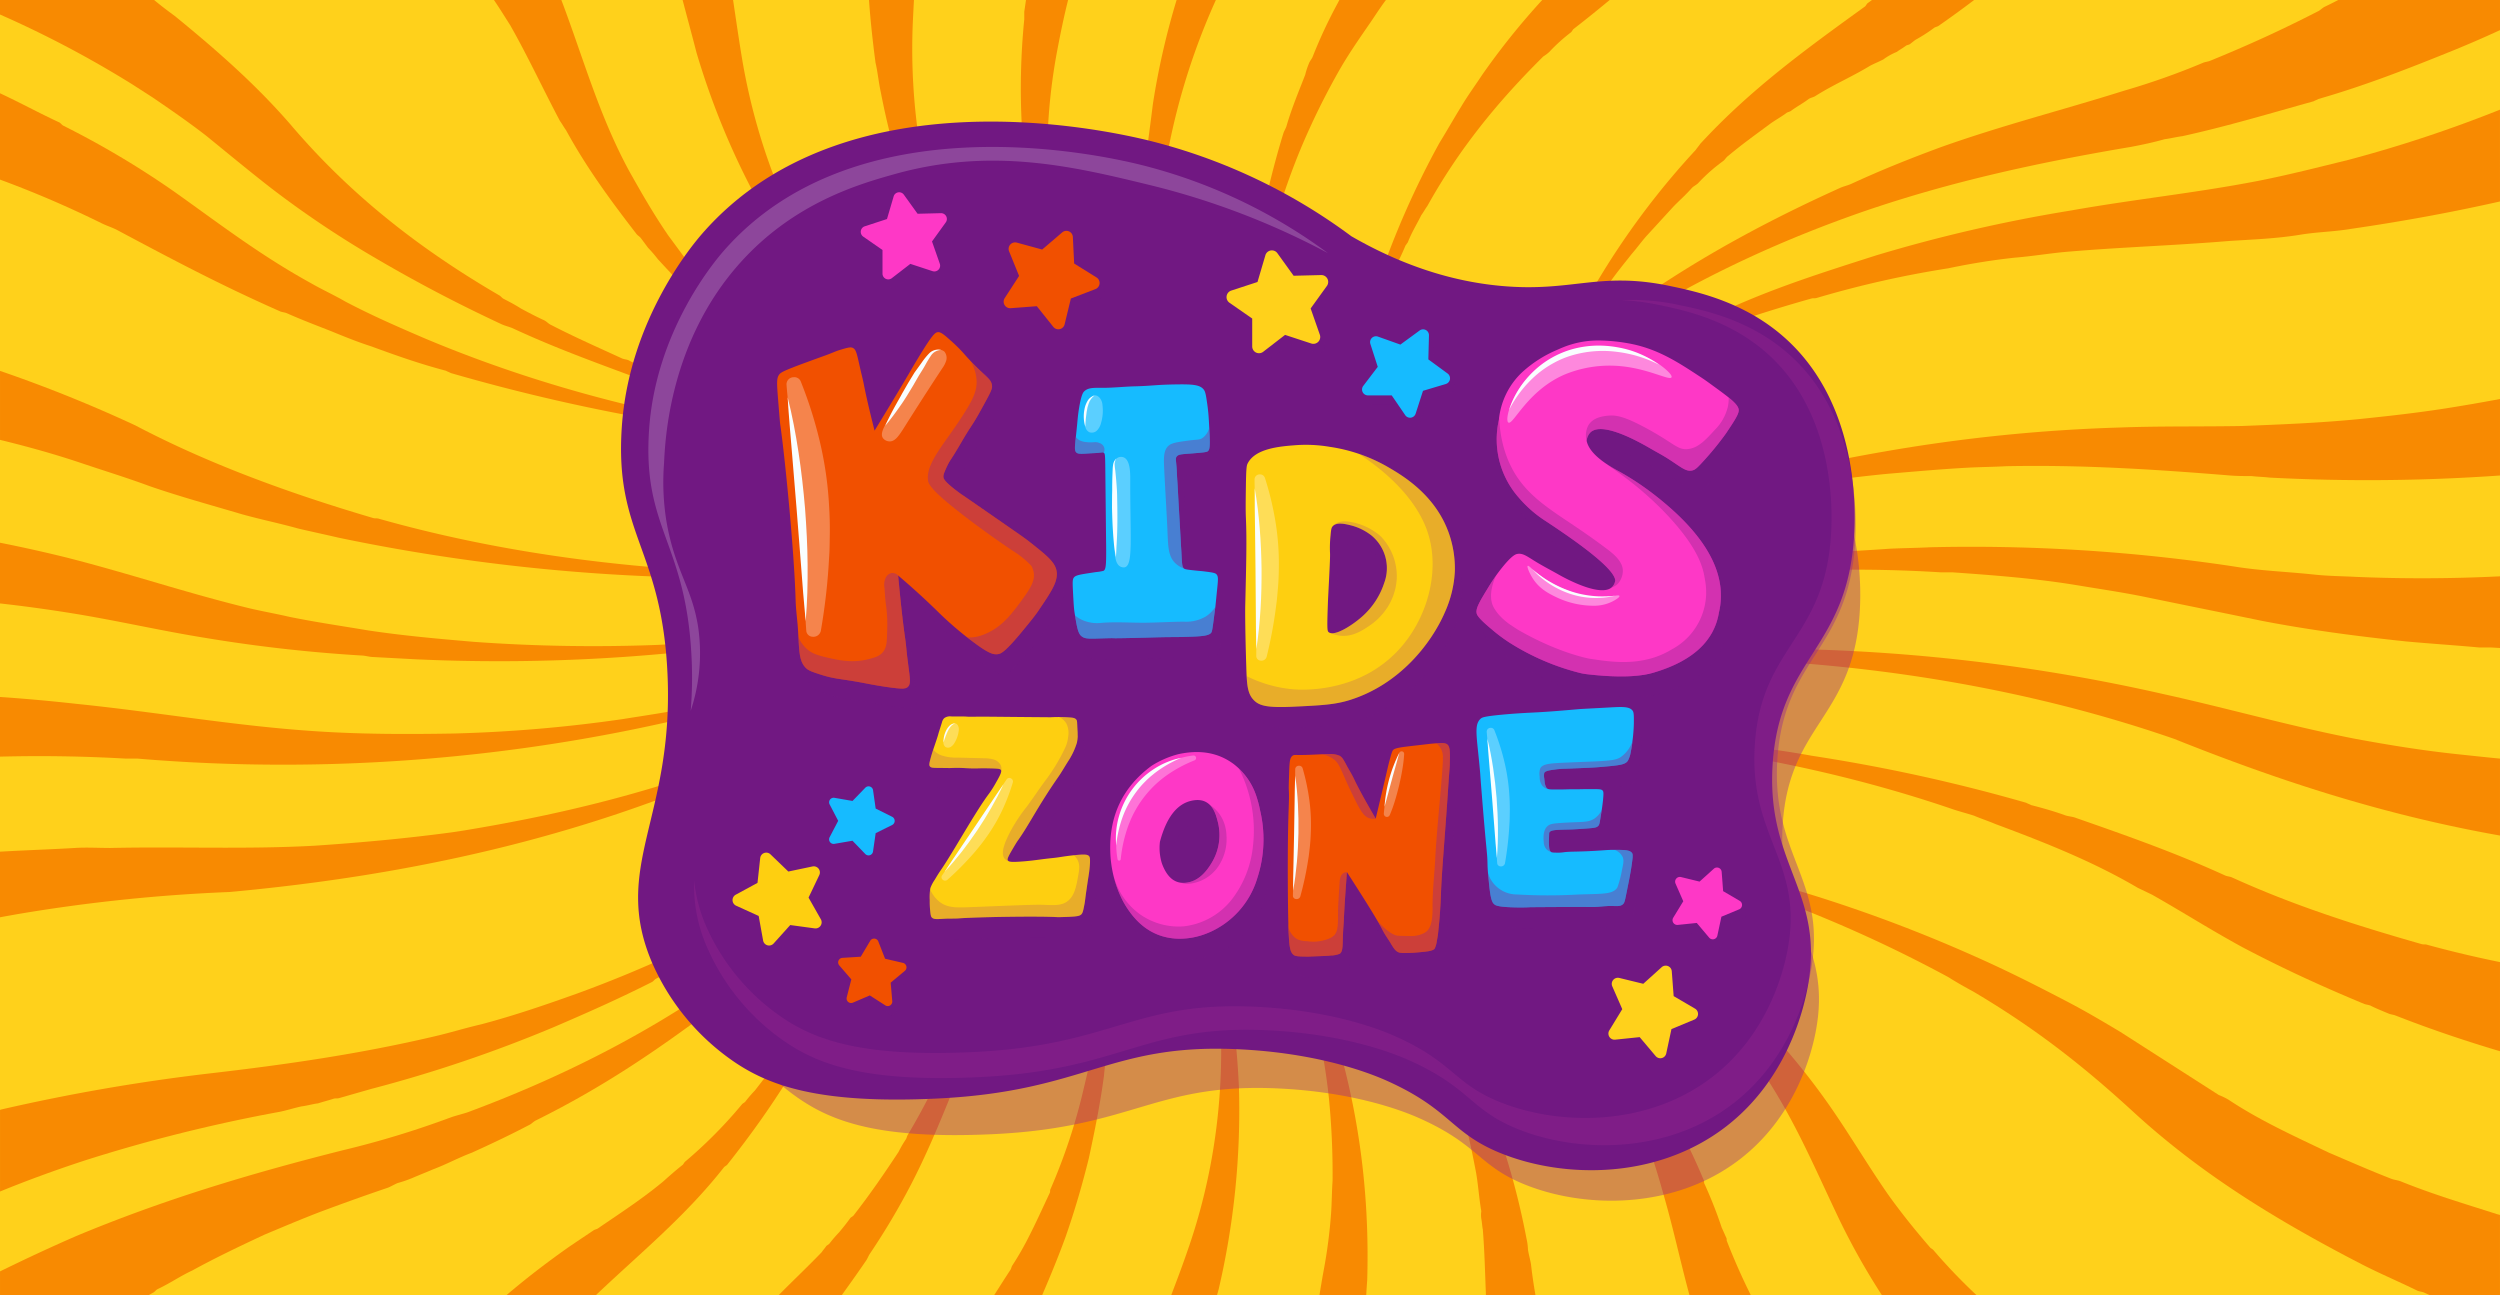 <svg xmlns="http://www.w3.org/2000/svg" width="683" height="353.876" viewBox="0 0 683 353.876">
  <g id="Group_38005" data-name="Group 38005" transform="translate(-271.542 -89.912)">
    <g id="Group_37946" data-name="Group 37946" transform="translate(271.542 89.912)">
      <rect id="Rectangle_1794" data-name="Rectangle 1794" width="683" height="353.876" fill="#ffd11b"/>
    </g>
    <g id="Group_37947" data-name="Group 37947" transform="translate(271.542 89.912)">
      <path id="Path_71227" data-name="Path 71227" d="M735.89,244.882c-18.151-3.526-34.684-8.3-52.51-12.237a498.119,498.119,0,0,0-124.475-12.237,597.617,597.617,0,0,0-60.291,4.77c-.649.208-1.621-.208-1.621.623,64.181-7.467,131.928-.831,189.3,19.08,27.928,11.168,56.642,20.664,88.948,26.39V250.25c-3.906-.369-7.813-.8-11.8-1.221C753.719,247.992,744.967,246.54,735.89,244.882Z" transform="translate(-92.246 -43)" fill="#f88a01"/>
      <path id="Path_71228" data-name="Path 71228" d="M753.813,282.118c-18.146-5.185-34.994-10.577-51.841-18.251-.649-.208-.974-.208-1.62-.415-13.608-6.222-26.57-10.785-40.827-15.762-.971-.414-2.266-.414-3.24-.829-2.915-1.037-5.831-1.866-9.07-2.7-.325-.208-.974-.415-1.3-.621a466.99,466.99,0,0,0-58.645-12.86c-4.535-.829-8.749-1.45-13.284-2.073-26.245-3.318-51.195-5.185-77.116-4.562,44.713.829,88.779,7.467,129.281,21.362,1.944.623,3.562,1.037,5.506,1.66,1.945.829,3.889,1.45,5.833,2.281,13.932,5.185,26.894,10.369,38.882,17.422l3.886,1.866c8.427,4.77,15.877,9.54,24.625,14.31,11.017,5.807,21.385,10.577,33.374,15.555.649.208.971.208,1.62.415,1.62.829,3.24,1.452,5.184,2.281.649.208.971.208,1.62.415,9.617,3.769,19,6.927,28.645,9.8V287.061c-6.7-1.37-13.332-2.935-19.9-4.736C754.784,282.118,754.462,282.325,753.813,282.118Z" transform="translate(-92.331 -24.215)" fill="#f88a01"/>
      <path id="Path_71229" data-name="Path 71229" d="M748.593,321.962c-.969-.415-1.942-.415-2.911-.831-5.826-2.281-11-4.562-16.829-7.051-10.031-4.77-19.09-8.919-27.506-14.518a19.667,19.667,0,0,0-2.588-1.244c-9.061-5.807-17.8-11.406-26.857-17.214-4.856-2.9-9.386-5.6-14.563-8.3-8.737-4.562-16.5-8.5-25.888-12.65a399.538,399.538,0,0,0-69.9-23.644c-3.236-.829-6.147-1.866-9.383-2.489-2.266-.208-4.208-1.037-6.474-1.244-.97-.206-1.939-.621-2.912-.829-1.618-.208-3.236-.623-4.853-.829-13.591-2.9-26.86-4.978-41.1-6.638l-.324.208c5.178.829,10.679,1.452,15.857,2.7.97.206,2.263.206,3.236.414a421.324,421.324,0,0,1,63.424,17.422,367.422,367.422,0,0,1,45.95,20.948c2.266,1.452,4.532,2.7,6.8,3.939,16.826,9.956,29.769,20.119,43.362,32.563,17.8,16.384,37.536,28.828,61.482,41.271,5.5,2.9,11,5.185,16.5,7.882.648.208.972.208,1.62.415.584.271,1.171.533,1.755.8h19.087V331.089c-.257-.07-.509-.14-.779-.209C765.743,327.977,757.33,325.488,748.593,321.962Z" transform="translate(-92.584 0.835)" fill="#f88a01"/>
      <path id="Path_71230" data-name="Path 71230" d="M620.991,340.285c-.206-.208-.618-.414-.822-.621-4.115-4.77-7.816-9.334-11.518-14.518-5.759-8.3-10.078-15.762-15.835-24.058a193.661,193.661,0,0,0-31.881-35.466c-.2-.208-.41-.623-.616-.829a19.306,19.306,0,0,1-3.085-2.7c-1.646-1.452-3.085-2.489-4.731-3.941a220.592,220.592,0,0,0-56.148-33.185l-.206.208c.206.208.618.415.824.623,1.233.621,2.673,1.037,3.907,1.658.206.208.616.415.822.623,13.575,6.43,25.5,14.518,37.432,24.266a30.1,30.1,0,0,0,3.909,3.318c.2.208.41.623.616.829.618.415,1.028.831,1.646,1.244.206.208.41.623.616.831a173.112,173.112,0,0,1,28.794,33.6c8.226,12.444,13.369,24.473,19.538,37.539A189.828,189.828,0,0,0,607,352.7H632.87A155.252,155.252,0,0,1,620.991,340.285Z" transform="translate(-92.839 1.177)" fill="#f88a01"/>
      <path id="Path_71231" data-name="Path 71231" d="M581.926,336.539c-.412-.829-.822-1.868-1.234-2.7a121.451,121.451,0,0,0-4.731-12.029c-.206-.415,0-.621-.206-1.037A177.152,177.152,0,0,0,566.5,301.9c-.618-.831-1.028-1.66-1.646-2.489l-2.467-4.356c-.206-.414-.206-.621-.412-1.037-.412-.623-.822-1.037-1.234-1.66a238.58,238.58,0,0,0-15.631-22.191c-.206-.208-.616-.415-.822-.623-1.028-1.45-2.056-2.695-3.085-3.939a36.163,36.163,0,0,1-2.674-3.112c-.206-.208-.616-.415-.822-.621-.412-.623-.822-1.038-1.234-1.66-.206-.208-.616-.415-.822-.623a186.529,186.529,0,0,0-18.306-17.836c-1.644-1.244-3.085-2.489-4.729-3.939-4.937-3.941-9.666-7.261-15.015-11.2a3.894,3.894,0,0,0-2.057-1.037c2.057,1.45,3.909,3.11,5.965,4.562a199.093,199.093,0,0,1,20.566,18.873,191.051,191.051,0,0,1,22.213,28.828c.206.415.206.623.412,1.038,9.46,14.516,15.425,29.036,19.948,45.42,2.754,9.409,4.712,18.7,7.227,27.968h16.768c-2.371-4.753-4.527-9.607-6.513-14.695C581.926,337.16,582.131,336.954,581.926,336.539Z" transform="translate(-110.301 1.606)" fill="#f88a01"/>
      <path id="Path_71232" data-name="Path 71232" d="M554.585,339.6a16.114,16.114,0,0,0-.412-3.11,206.668,206.668,0,0,0-26.12-68.235c-.206-.414-.206-.621-.41-1.037a49.225,49.225,0,0,1-2.675-4.356c-1.646-2.695-3.291-4.976-5.141-7.673a197.612,197.612,0,0,0-24.475-29.243h-.412a31,31,0,0,1,4.113,4.77c.206.208.618.415.824.623a59.216,59.216,0,0,0,4.525,5.6c2.879,3.526,5.141,7.051,7.816,10.785,2.673,4.149,4.935,7.882,7.4,12.029,1.85,3.318,3.5,6.43,5.141,9.748a156.684,156.684,0,0,1,10.9,28.828,1.579,1.579,0,0,0,.412.831,24.461,24.461,0,0,1,.822,3.733c1.44,5.184,2.469,10.162,3.5,15.555.616,3.526.822,7.051,1.44,10.577a7,7,0,0,0,0,2.074c.2,1.037.2,1.867.41,2.9.49,6.049.616,12.024.855,18.013h13.537c-.485-2.773-.9-5.579-1.229-8.473C555.2,342.3,554.791,340.845,554.585,339.6Z" transform="translate(-137.14 1.862)" fill="#f88a01"/>
      <path id="Path_71233" data-name="Path 71233" d="M496.513,228.765c-.822-.831-1.234-1.868-2.056-2.7A175.635,175.635,0,0,1,510.294,260.7c.2.623.616,1.244.822,1.868,1.44,4.978,3.085,9.54,3.907,14.726,0,.206.412.621.412.829a171.287,171.287,0,0,1,3.291,19.7,211.765,211.765,0,0,1,1.028,22.814c-.206,2.9-.206,6.014-.412,8.917a137.523,137.523,0,0,1-2.056,15.762q-.6,3.322-1.119,6.607h12.775q.118-2.058.272-4.118c1.234-41.479-9.048-81.714-32.289-118.009C496.719,229.386,496.719,229.178,496.513,228.765Z" transform="translate(-155.693 1.948)" fill="#f88a01"/>
      <path id="Path_71234" data-name="Path 71234" d="M507.524,268.707a216.231,216.231,0,0,0-6.581-28.207c-.618-1.66-1.028-3.526-1.646-5.185-1.234-3.11-2.057-6.222-3.7-9.125.616,2.489,1.439,4.562,2.263,7.051.2.621.2,1.452.41,2.074,9.872,34.637,9.666,70.931-2.262,104.737-1.369,3.987-2.85,7.891-4.339,11.791H504.19c.151-.543.3-1.086.453-1.629a215.015,215.015,0,0,0,5.553-54.96A236.49,236.49,0,0,0,507.524,268.707Z" transform="translate(-171.709 2.034)" fill="#f88a01"/>
      <path id="Path_71235" data-name="Path 71235" d="M507.062,284.555a214.084,214.084,0,0,0-2.263-58.487v1.244a192.8,192.8,0,0,1,.412,43.554c0,.621-.412,1.452-.412,2.074-.616,7.674-2.262,14.933-4.113,22.606a157.928,157.928,0,0,1-9.05,27.378c-.206.415,0,.621-.206,1.037-2.056,4.355-3.907,8.5-6.169,12.858a79.353,79.353,0,0,1-4.113,7.053c-.206.414-.206.621-.412,1.037-1.6,2.414-3.047,4.731-4.518,7.021h13.12c2.256-5.231,4.423-10.5,6.411-15.939,2.468-7.051,4.525-14.1,6.377-21.569,1.645-7.674,3.085-14.726,4.113-22.4C506.445,289.531,506.856,287.044,507.062,284.555Z" transform="translate(-204.641 1.948)" fill="#f88a01"/>
      <path id="Path_71236" data-name="Path 71236" d="M503.485,298.122a228.638,228.638,0,0,0,14.4-72.176c-.822,3.112-.822,6.43-1.234,9.748-1.028,6.015-1.646,11.821-3.085,17.836-.822,3.112-1.44,6.015-2.262,9.126-1.234,4.147-2.468,7.88-3.7,12.029-.822,2.7-1.851,5.184-2.879,7.88a186.512,186.512,0,0,1-12.753,25.718c-.2.415-.2.621-.41,1.037a30.968,30.968,0,0,0-2.056,3.526c-4.115,6.222-7.816,11.615-12.341,17.422-.206.208-.618.415-.822.621-1.03,1.452-2.057,2.7-3.086,3.941a35.663,35.663,0,0,0-2.673,3.112c-.206.206-.618.414-.822.621-.412.623-.824,1.037-1.234,1.66-3.924,4.087-7.93,7.841-11.808,11.791h17.243c2.2-3.059,4.423-6.178,6.7-9.509.41-.623.616-1.244,1.028-1.868a193.8,193.8,0,0,0,11.106-18.665C496.9,314.09,500.195,306.21,503.485,298.122Z" transform="translate(-244.025 1.862)" fill="#f88a01"/>
      <path id="Path_71237" data-name="Path 71237" d="M489.891,317.251c.206-.208.616-.415.822-.621,12.341-15.556,22.419-31.319,30.234-49.155.206-.208.41-.621.616-.829a313.222,313.222,0,0,0,11.106-30.28c.206-.623.206-1.452.412-2.075a65.13,65.13,0,0,0,2.262-8.5l-.206-.208c-4.937,16.8-11.312,32.561-20.979,48.116-.206.415-.206.621-.412,1.037-.41.621-.822,1.037-1.234,1.66-4.319,7.259-9.048,13.273-14.191,19.909a35.9,35.9,0,0,0-2.673,3.112c-.206.206-.618.414-.822.621A125.261,125.261,0,0,1,479.2,315.8c-.206.208-.412.623-.618.831-1.85,1.45-3.495,2.9-5.347,4.562-5.759,4.77-11.517,8.5-17.894,12.858-.41.208-.616.208-1.028.415-2.467,1.658-4.319,2.9-6.786,4.562-6.147,4.338-11.8,8.679-17.134,13.243h24.427C467,340.7,479.315,330.732,489.891,317.251Z" transform="translate(-292.071 1.606)" fill="#f88a01"/>
      <path id="Path_71238" data-name="Path 71238" d="M506.589,323.193c.965-.414,1.61-.829,2.575-1.244a32.977,32.977,0,0,0,4.187-1.452c1.932-.829,3.542-1.45,5.474-2.281,3.862-1.45,6.761-3.11,10.623-4.562,5.474-2.489,10.306-4.77,15.455-7.467.967-.414,1.29-1.037,2.255-1.452,18.355-9.125,32.52-18.873,47.332-29.865,8.371-6.428,14.81-12.65,22.539-19.5.32-.414.32-.621.642-1.037q1.451-1.244,2.9-2.489c6.116-6.636,11.913-12.858,17.065-19.7.322-.208.642-.623.965-.831a11.86,11.86,0,0,1,2.255-2.9,16.546,16.546,0,0,0,1.932-3.112l-.323-.208c-25.436,32.148-64.4,59.11-114.3,77.567-1.287.415-2.9.831-4.184,1.244a254.75,254.75,0,0,1-29.945,9.126c-25.436,6.428-48.939,13.479-72.768,23.435-7.374,3.214-14.018,6.338-20.721,9.617v6.53h40.534c.474-.267.946-.535,1.439-.8.323-.208.645-.623.965-.831,3.542-1.658,6.119-3.526,9.661-5.184,6.439-3.527,12.558-6.43,19.639-9.748,5.474-2.281,10.3-4.356,15.777-6.43C494.676,327.341,500.47,325.268,506.589,323.193Z" transform="translate(-400.542 1.263)" fill="#f88a01"/>
      <path id="Path_71239" data-name="Path 71239" d="M477.115,302.795c1.936-.414,3.872-1.037,5.808-1.45,1.613-.208,2.9-.623,4.516-.831,1.29-.414,2.9-.829,4.195-1.244.643-.206.967,0,1.613-.206l8.71-2.491a371.416,371.416,0,0,0,49.68-16.8c9.677-4.147,18.064-7.88,27.1-12.443.323-.208.646-.623.967-.831a288.377,288.377,0,0,0,33.229-19.288c10.646-7.259,20.646-14.518,29.034-22.606-23.226,18.251-50.647,33.806-83.553,45.835-8.71,3.112-17.1,6.015-26.454,8.5-4.516,1.037-8.387,2.281-12.9,3.318-20.324,4.77-40.326,7.674-61.94,10.163a525.274,525.274,0,0,0-56.134,9.748c-.144.048-.291.085-.438.131v22.3c7.466-3.047,15.194-5.878,23.344-8.541A432.051,432.051,0,0,1,477.115,302.795Z" transform="translate(-400.542 0.921)" fill="#f88a01"/>
      <path id="Path_71240" data-name="Path 71240" d="M463.3,277.92c49.728-4.562,95.584-14.932,139.175-34.221.647-.206.97-.206,1.614-.414,13.565-6.222,25.836-12.029,37.46-19.08L641.23,224c-6.134,3.526-12.271,6.222-19.052,9.54-4.52,2.074-8.719,3.526-13.239,5.6-.647.208-.97.208-1.614.415-25.512,10.163-51.022,16.8-80.084,21.569-1.291.208-2.585.415-4.2.623-12.592,1.658-24.216,2.695-36.487,3.526-18.731,1.037-37.137.208-55.865.621-3.229,0-6.458-.208-9.687,0-6.925.405-13.549.615-20.461,1.01v17.928q2.466-.455,4.958-.894A455.547,455.547,0,0,1,463.3,277.92Z" transform="translate(-400.542 -34.227)" fill="#f88a01"/>
      <path id="Path_71241" data-name="Path 71241" d="M434.9,251.094h3.233c71.4,6.015,142.474-4.564,203.212-27.378l-.324-.206c-2.907.829-5.814,1.866-8.723,2.695-.324.208-.968.415-1.292.623-6.461,1.866-12.924,3.733-19.385,5.391-7.432,1.868-14.86,3.32-22.615,4.978-6.137,1.244-11.954,2.075-18.414,3.112a390.818,390.818,0,0,1-46.522,3.939c-12.277.208-24.554.208-37.155-.621-22.292-1.452-42.968-5.185-65.26-7.467q-10.578-1.185-21.115-1.908v16.305Q417.662,250.108,434.9,251.094Z" transform="translate(-400.542 -43.842)" fill="#f88a01"/>
      <path id="Path_71242" data-name="Path 71242" d="M456.9,236.449a409.393,409.393,0,0,0,42.342,4.768c.971,0,2.263.415,3.232.415l11.638.623a496.844,496.844,0,0,0,113.777-7.882c.969-.208,2.263-.208,3.232-.415,3.232-.829,6.788-1.037,10.02-2.073v-.414c-15.191,2.695-30.383,4.978-46.221,5.807-.971,0-2.263.414-3.232.414-3.879.208-7.435.415-11.315.623a455.676,455.676,0,0,1-50.424-.831c-9.7-.829-19.068-1.658-28.767-3.11-7.435-1.244-14.544-2.281-21.655-3.733-3.556-.829-7.111-1.452-10.667-2.281-17.131-4.147-32.97-9.54-50.1-13.895q-9.034-2.237-18.217-4.062v16.588q9.608,1.078,19.186,2.613C432.658,231.678,443.97,234.374,456.9,236.449Z" transform="translate(-400.542 -62.135)" fill="#f88a01"/>
      <path id="Path_71243" data-name="Path 71243" d="M441.366,221.267c8.4,2.9,16.8,5.185,25.2,7.674,5.169,1.45,10.338,2.489,15.507,3.939,3.554.831,7.431,1.66,10.985,2.489a521.765,521.765,0,0,0,148.29,9.334c-46.522,1.866-94.015-2.281-137.3-14.518-.647-.208-.971,0-1.618-.208-23.26-6.845-45.228-14.933-64.937-25.3a381.147,381.147,0,0,0-36.946-14.882v18.842c7.613,1.861,15.064,3.934,22.407,6.409C429.089,217.118,435.226,218.985,441.366,221.267Z" transform="translate(-400.542 -88.469)" fill="#f88a01"/>
      <path id="Path_71244" data-name="Path 71244" d="M432.3,202.2c15.176,8.088,28.418,15.141,44.885,22.4.647.206.968.206,1.614.414,4.2,1.868,8.072,3.32,12.271,4.978,3.552,1.452,7.1,2.9,10.98,4.149,6.781,2.489,13.239,4.77,20.343,6.636.323.208.968.415,1.291.623a523.453,523.453,0,0,0,117.865,19.909c-44.241-3.939-85.574-12.858-124.646-29.243-7.751-3.318-14.853-6.428-21.957-10.162-3.229-1.868-6.46-3.32-9.689-5.185-13.886-7.674-24.863-16.178-37.134-24.887a242.254,242.254,0,0,0-30.356-18.044c-.321-.208-.644-.623-.968-.831-5.741-2.663-10.542-5.327-16.262-7.989v23.583a287.911,287.911,0,0,1,27.886,11.99C429.719,201.164,431.012,201.579,432.3,202.2Z" transform="translate(-400.542 -139.487)" fill="#f88a01"/>
      <path id="Path_71245" data-name="Path 71245" d="M442.253,176.627c5.159,3.526,9.675,6.636,14.511,10.369,6.125,4.978,11.607,9.54,17.735,14.312a270.633,270.633,0,0,0,28.051,18.873c11.287,6.636,22.249,12.444,35.148,18.459.966.414,1.935.621,2.9,1.037,11.607,5.391,22.571,9.332,34.825,13.895.966.415,2.258.415,3.224.831,6.448,2.281,12.576,4.147,19.347,6.015a16.347,16.347,0,0,0,2.9,1.037c13.542,3.733,27.408,6.844,41.273,9.54-.323-1.037-2.258-.415-2.9-1.037-9.029-1.66-17.412-4.149-26.118-6.638-10-3.11-19.347-5.807-28.7-9.956-.646-.206-.969-.206-1.612-.414-3.87-1.66-7.094-2.7-10.641-4.562-.646-.208-.969-.208-1.612-.415-6.771-3.112-12.9-5.807-19.347-9.125-.966-.415-1.289-1.038-2.258-1.452-2.255-1.037-4.19-2.075-6.125-3.112-1.612-1.037-3.224-1.866-4.836-2.7-.323-.206-.646-.621-.969-.829-23.538-13.687-41.919-28.828-57.073-46.664-9.349-10.785-19.668-19.911-31.6-29.659-2.1-1.544-3.923-2.914-5.725-4.435H400.542v3.967A288.719,288.719,0,0,1,436.771,173.1Z" transform="translate(-400.542 -150)" fill="#f88a01"/>
      <path id="Path_71246" data-name="Path 71246" d="M446.445,183.057c.616.829,1.028,1.658,1.645,2.489,5.553,10.161,11.929,18.873,19.128,28.205.41.623,1.028.829,1.44,1.452l1.851,2.489a35.891,35.891,0,0,1,2.673,3.11c5.349,5.809,10.284,10.992,16.043,16.385,3.7,3.318,7.2,6.222,11.106,9.54,3.085,2.489,5.963,4.562,9.254,6.844,2.88,2.075,5.143,3.733,7.816,5.6.412.208.618.208,1.028.414a138.354,138.354,0,0,0,17.484,10.371l.2-.208c-10.694-6.014-20.155-13.273-29.822-21.361-.2-.208-.41-.623-.616-.831-.616-.414-1.028-.829-1.646-1.244-2.467-2.281-4.729-4.562-7.2-6.844-2.263-2.489-4.525-4.77-6.787-7.259-1.644-2.074-3.5-3.941-5.141-6.015-3.085-3.941-5.759-7.674-8.844-11.821-4.113-6.014-7.2-11.408-10.694-17.63-8.228-15.139-12.547-30.9-18.51-46.664l-.032-.08H428.41c1.571,2.32,2.95,4.554,4.46,6.924C437.807,165.635,441.714,174.138,446.445,183.057Z" transform="translate(-293.46 -150)" fill="#f88a01"/>
      <path id="Path_71247" data-name="Path 71247" d="M510.907,258.964a11.411,11.411,0,0,1,1.646,1.244c2.262,2.281,4.525,4.147,6.992,6.222.206.208.412.621.618.829a12.3,12.3,0,0,0,2.674,1.866c-6.171-6.013-12.135-11.614-17.688-18.457-.206-.208-.618-.415-.824-.623-20.978-25.095-34.758-53.3-39.9-85.863-.778-4.843-1.457-9.54-2.148-14.183H448.489c1.268,4.854,2.535,9.462,3.8,14.39C463.192,201.1,483.143,232.625,510.907,258.964Z" transform="translate(-261.999 -150)" fill="#f88a01"/>
      <path id="Path_71248" data-name="Path 71248" d="M468.118,175.175a220.617,220.617,0,0,0,5.963,23.643c2.058,6.222,4.319,12.237,6.787,18.253a220.8,220.8,0,0,0,17.482,32.975c1.234,1.868,2.468,3.318,3.5,5.185,3.085,4.562,6.169,8.3,9.462,12.652.2.414.41.829,1.028.829-2.674-3.32-4.731-6.638-7.2-10.163-.206-.414-.206-.621-.41-1.037-6.581-9.748-10.9-19.288-15.425-29.657-.206-.415,0-.623-.206-1.038a168.839,168.839,0,0,1-12.135-72.59q.1-2.112.211-4.227H464.9c.4,5.635,1.008,11.28,1.776,17.087C467.3,169.783,467.5,172.272,468.118,175.175Z" transform="translate(-227.49 -150)" fill="#f88a01"/>
      <path id="Path_71249" data-name="Path 71249" d="M503.261,268.5a5.468,5.468,0,0,0-1.028-1.866,192.509,192.509,0,0,1-11.312-34.429l-.618-1.868a214.782,214.782,0,0,1-3.291-22.191,178.15,178.15,0,0,1-.41-20.948,157.055,157.055,0,0,1,2.673-23.643c.887-4.651,1.776-9,2.926-13.561h-11.51c-.143,1.052-.294,2.111-.465,3.19v2.075c-3.909,39.2,4.525,78.189,22.623,113.239Z" transform="translate(-200.395 -150)" fill="#f88a01"/>
      <path id="Path_71250" data-name="Path 71250" d="M490.359,231.381c0,.621.41,1.452.41,2.074a205.874,205.874,0,0,0,6.377,35.05h.41A184.605,184.605,0,0,1,508.985,150H498.26a206.523,206.523,0,0,0-6.461,28.285c-.412,3.32-.824,6.43-1.234,9.542a212.806,212.806,0,0,0-.206,41.271Z" transform="translate(-176.81 -150)" fill="#f88a01"/>
      <path id="Path_71251" data-name="Path 71251" d="M504.62,186.375a233.341,233.341,0,0,0-9.872,82.337c.616-3.32,0-6.43.206-9.748.2-2.9.2-5.6.41-8.5.412-3.526.618-6.844,1.028-10.369.206-2.491.618-4.772,1.028-7.259a188.291,188.291,0,0,1,12.135-42.725,202.311,202.311,0,0,1,9.872-20.119c2.674-4.77,5.553-8.917,8.844-13.687,1.442-2.1,2.763-4.2,4.344-6.3H519.9c-.158.3-.318.6-.477.909a132.6,132.6,0,0,0-6.786,14.518c-.206.623-.824,1.244-1.03,1.868a18.476,18.476,0,0,0-1.028,3.11c-1.85,4.77-3.7,9.125-5.141,14.1C505.236,185.13,504.826,185.752,504.62,186.375Z" transform="translate(-153.986 -150)" fill="#f88a01"/>
      <path id="Path_71252" data-name="Path 71252" d="M521.529,189.07a236.507,236.507,0,0,0-16.66,37.747,229.28,229.28,0,0,0-9.666,41.067c0,.414-.206.829.206,1.243a144.688,144.688,0,0,1,4.935-20.738c.206-.623.206-1.452.412-2.075,1.234-3.733,2.468-7.259,3.7-10.992,1.44-3.526,2.674-7.257,4.321-10.785,1.233-2.489,2.467-4.978,3.5-7.465.206-.208.412-.623.618-.831,1.028-2.695,2.469-4.978,3.7-7.467.618-.829,1.028-1.658,1.646-2.489,8.638-15.555,19.128-28.413,31.673-40.857a11.4,11.4,0,0,0,1.646-1.244,48.354,48.354,0,0,1,5.964-5.391c.206-.208.412-.623.618-.831,3.522-2.724,6.711-5.313,9.908-7.96H549.622a198.022,198.022,0,0,0-16.37,20.4c-2.057,3.112-3.907,5.6-5.757,8.711C525.436,182.434,523.585,185.752,521.529,189.07Z" transform="translate(-128.29 -150)" fill="#f88a01"/>
      <path id="Path_71253" data-name="Path 71253" d="M543.791,189.277c-.41.623-.822,1.038-1.232,1.66a214.242,214.242,0,0,0-35.993,52.886c-.206.208-.41.623-.616.831-.618,1.244-1.234,2.695-1.852,3.941-3.085,6.844-5.757,13.895-8.432,20.946l.206.208c1.028-2.7,2.262-5.185,3.291-7.882.206-.206.412-.621.616-.829a164.844,164.844,0,0,1,17.482-30.9c.412-.623.618-1.244,1.03-1.868,2.263-3.318,4.319-5.807,6.786-8.917,1.44-1.66,2.468-3.112,3.909-4.772,2.673-2.9,4.935-5.391,7.61-8.3,1.645-1.658,3.291-3.11,4.935-4.976.412-.415,1.234-.831,1.646-1.244a47.152,47.152,0,0,1,6.787-6.016c.616-.414.822-1.037,1.439-1.45,3.7-3.112,7.2-5.6,11.106-8.5,1.646-1.244,3.291-2.073,4.937-3.32.41-.206.616-.206,1.028-.414,1.645-1.244,3.291-2.075,4.935-3.318.618-.415,1.234-.415,1.852-.831,4.935-3.11,9.872-5.184,15.013-8.3,1.234-.621,2.262-1.037,3.5-1.66a16.7,16.7,0,0,1,3.7-2.073c.824-.621,1.646-1.037,2.468-1.66.206-.206.618-.206,1.028-.414.618-.415,1.028-.829,1.646-1.244a43.651,43.651,0,0,0,5.141-3.318c.412-.208.618-.208,1.028-.415,3.524-2.443,6.694-4.767,9.824-7.131H590.687c-.4.3-.807.606-1.236.909-.206.208-.412.623-.618.829C572.175,163.767,557.366,174.552,543.791,189.277Z" transform="translate(-79.267 -150)" fill="#f88a01"/>
      <path id="Path_71254" data-name="Path 71254" d="M731.559,150c-1.121.586-2.272,1.164-3.466,1.738-.969.415-1.293,1.038-2.264,1.452-9.7,4.978-18.752,9.126-29.423,13.481-.645.208-.969.208-1.616.415a198.043,198.043,0,0,1-21.661,7.673c-17.136,5.393-33.627,9.542-50.439,15.556-8.406,3.11-16.167,6.221-24.25,9.954-.969.415-1.94.623-2.909,1.038-38.152,17.213-66.282,36.087-91.5,60.974a36.981,36.981,0,0,1-3.557,3.526,23.653,23.653,0,0,1-3.557,3.733c-.324.415-.648.623-.648,1.037l.324.208c26.19-26.339,61.754-47.908,105.4-63.049,23.6-8.088,47.206-13.273,73.072-17.628,3.233-.623,6.142-1.244,9.054-2.074,1.616-.208,3.233-.623,4.849-.831,12.287-2.7,23.926-6.222,35.889-9.54.324-.208.969-.415,1.292-.621,12.934-3.733,24.573-8.3,36.86-13.275,4.477-1.827,8.666-3.658,12.741-5.533V150Z" transform="translate(-92.754 -150)" fill="#f88a01"/>
      <path id="Path_71255" data-name="Path 71255" d="M709.325,187.081c-17.157,3.318-33.67,4.978-51.151,8.088a415.387,415.387,0,0,0-53.092,12.237c-14.245,4.564-27.517,8.711-41.114,14.933-.648.208-.973.208-1.619.415-7.771,3.526-14.569,6.428-22.016,10.162-6.474,3.32-12.3,6.43-18.452,9.956-.324.208-.648.621-.97.829a203.045,203.045,0,0,0-22.986,14.726c-.324.208-.973.415-1.294.623l.322.206c4.21-2.281,7.447-4.77,11.656-7.051.322-.208.646-.621.97-.829l3.886-1.868c.324-.206.648-.621.97-.829a48.422,48.422,0,0,0,6.153-3.318c20.719-10.992,42.408-19.288,66.688-26.133.648-.206.973,0,1.618-.206a278.138,278.138,0,0,1,35.934-8.09,182.892,182.892,0,0,1,18.13-2.9c5.18-.415,9.714-1.244,14.891-1.66,14.893-1.244,28.814-1.658,43.7-2.9,6.477-.415,12.627-.623,19.1-1.66,4.856-.831,9.389-.831,14.245-1.66q20.937-3.039,40.6-7.473V167.6a360.758,360.758,0,0,1-41.248,13.679C725.835,183.348,717.742,185.423,709.325,187.081Z" transform="translate(-92.5 -137.641)" fill="#f88a01"/>
      <path id="Path_71256" data-name="Path 71256" d="M736.641,198.857c-10.693,1.037-21.061,1.452-31.754,1.868-11.015.208-22.357,0-33.371.414a452.872,452.872,0,0,0-64.8,6.638Q545.96,218.353,496.873,242.2c14.582-6.43,30.458-11.615,46.657-16.385.649-.208.974,0,1.62-.208a357.264,357.264,0,0,1,62.858-11.821c7.453-.621,14.257-1.244,21.707-1.66,3.567-.206,7.129-.206,10.693-.414,20.415-.415,40.178.829,60.589,2.489,2.269.206,4.213.206,6.482.206,1.62.208,3.24.208,4.86.415a514.366,514.366,0,0,0,62.99-.572V193.35q-7.382,1.394-15.037,2.6C752.193,197.2,744.74,198.028,736.641,198.857Z" transform="translate(-92.331 -84.344)" fill="#f88a01"/>
      <path id="Path_71257" data-name="Path 71257" d="M735.89,219.467c-3.891-.208-7.456-.208-11.344-.623-7.781-.829-14.912-1.037-22.366-2.281a481.173,481.173,0,0,0-82.659-5.184c-3.888.208-7.453.208-11.344.414-5.511.415-10.7.623-16.208,1.037-14.26,1.038-27.552,2.9-41.815,5.185-17.5,3.112-34.034,6.638-50.243,11.615-.971.206-2.592,0-2.916,1.037,39.545-10.163,82.335-15.141,125.446-12.444h3.241c11.669.829,22.691,1.66,34.034,3.526,6.16,1.037,11.993,1.867,18.154,3.112,11.019,2.281,21.392,4.355,32.414,6.636,12.964,2.489,25.607,4.149,39.221,5.6,6.807.623,13.292,1.038,20.1,1.66h3.241c.8.051,1.6.092,2.4.14V219.316C762.2,219.961,749.056,220.026,735.89,219.467Z" transform="translate(-92.246 -61.864)" fill="#f88a01"/>
    </g>
    <path id="Path_71258" data-name="Path 71258" d="M617.4,195.105c15.857,8.988,29.254,11.749,38.614,12.6,18.468,1.671,25.277-3.749,43.532,0,7.191,1.475,20.4,4.188,31.182,14.439,16.908,16.069,16.99,40.317,16.519,48.561-1.667,29.325-19.3,30.919-21.061,58.349-1.669,25.98,13.858,32.34,8.936,57.084-1.157,5.814-5.479,22.874-20.77,34.575-17.9,13.7-42.091,13.367-58.352,6.912-12.875-5.112-12.731-10.87-28.865-18.126-2.857-1.282-15.951-6.986-37.655-8.177-34.643-1.9-40.122,10.633-79.191,12.441-30.547,1.414-43.468-3.3-52.793-9.677a59.423,59.423,0,0,1-20.609-24.64c-10.681-24.435,5.554-36.663,3.939-73.1-1.426-32.159-13.714-35.424-11.808-62.9,1.891-27.283,18.492-46.443,20.839-49.077,36.411-40.89,103.613-26.311,115.312-23.5A148.132,148.132,0,0,1,617.4,195.105Z" transform="translate(32.398 -13.99)" fill="#93278f" opacity="0.4" style="mix-blend-mode: multiply;isolation: isolate"/>
    <path id="Path_71259" data-name="Path 71259" d="M628.337,194.861c16.776,9.684,30.951,12.659,40.854,13.569,19.54,1.8,26.743-4.037,46.057,0,7.609,1.592,21.579,4.512,32.991,15.557,17.889,17.316,17.976,43.441,17.477,52.325-1.764,31.6-20.416,33.312-22.282,62.866-1.766,27.994,14.662,34.844,9.454,61.505-1.224,6.264-5.8,24.646-21.975,37.253-18.936,14.759-44.532,14.4-61.737,7.449-13.622-5.51-13.469-11.715-30.54-19.53-3.022-1.384-16.876-7.529-39.839-8.812-36.653-2.047-42.45,11.458-83.784,13.407-32.319,1.523-45.989-3.552-55.855-10.427a63.7,63.7,0,0,1-21.8-26.551c-11.3-26.327,5.877-39.5,4.167-78.764-1.509-34.652-14.509-38.17-12.493-67.774,2-29.4,19.564-50.038,22.047-52.876C489.6,150,560.7,165.707,573.078,168.737A155.434,155.434,0,0,1,628.337,194.861Z" transform="translate(12.39 -40.412)" fill="#711882"/>
    <g id="Group_37948" data-name="Group 37948" transform="translate(448.678 130.058)" opacity="0.2" style="mix-blend-mode: screen;isolation: isolate">
      <path id="Path_71260" data-name="Path 71260" d="M614.444,192.538a144.907,144.907,0,0,0-51.411-24.186c-11.515-2.806-77.664-17.347-113.505,23.443-2.31,2.628-18.651,21.738-20.512,48.955-1.876,27.409,10.219,30.666,11.623,62.748a111.27,111.27,0,0,1-.256,14.084,49.813,49.813,0,0,0,2.035-22.857c-1.711-10.979-6.408-15.473-8.709-29.169a67.144,67.144,0,0,1-.608-15.629c.307-6.59,1.554-33.22,20.743-54.67,14.837-16.589,32.866-21.654,42.242-24.288,26.674-7.494,49.192-2.014,69.745,2.988A207.645,207.645,0,0,1,614.444,192.538Z" transform="translate(-428.818 -163.545)" fill="#fff"/>
    </g>
    <g id="Group_38004" data-name="Group 38004" transform="translate(471.672 142.437)">
      <g id="Group_37949" data-name="Group 37949" transform="translate(14.043 43.57)" opacity="0.4" style="mix-blend-mode: multiply;isolation: isolate">
        <path id="Path_71261" data-name="Path 71261" d="M477.161,273.465c-.472-3.255-1.121-8.506-1.928-17.29,4.814,4.083,8.506,7.58,11.022,10.053a93.236,93.236,0,0,0,7.806,6.826h0c.5.391,1.013.789,1.549,1.191.335.252.645.48.945.7.07.052.139.1.206.15q.407.293.774.548l.052.037a12.28,12.28,0,0,0,3.516,1.9l0,0,.011,0a3.579,3.579,0,0,0,.48.093h.011a3.1,3.1,0,0,0,.465.024h0l.059,0h0a3.081,3.081,0,0,0,.4-.039c.83-.13,1.958-.559,6.917-6.609,2.073-2.53,3.11-3.794,4.049-5.179,3.195-4.714,5-7.389,5.072-9.895v-.013c0-.172,0-.343-.011-.513l0-.072a5.082,5.082,0,0,0-.078-.567c-.456-2.364-2.8-4.216-7.48-7.921-1.021-.808-2.514-1.845-5.5-3.916-8.073-5.6-12.109-8.4-12.674-8.764,0,0-.691-.446-2.095-1.541-2.847-2.219-3.062-2.925-3.119-3.336-.087-.626.213-1.3.813-2.634a16,16,0,0,1,1.25-2.3c1.9-2.851,3.477-5.913,5.37-8.769,1.35-2.032,2.08-3.36,3.54-6.018,1.556-2.829,2.334-4.262,2.3-5.087,0-.124-.017-.235-.03-.339-.011-.07-.024-.137-.037-.2-.009-.043-.017-.078-.026-.115-.015-.056-.028-.113-.043-.165l-.02-.067a6.049,6.049,0,0,0-2.573-2.96l-.072-.057a64.941,64.941,0,0,1-4.6-4.718,40.141,40.141,0,0,0-3.46-3.514c-2.047-1.836-3.073-2.756-3.923-2.688-.785.063-1.515.617-5.622,7.4-.617,1.019-.926,1.53-1.111,1.852-1.489,2.593-4.412,7.53-10.588,17.657-1.645-6.437-2.5-10.39-2.982-12.876-.235-1.217-.565-2.414-.839-3.623-1.015-4.5-1.189-5.681-2.156-6.117-.65-.3-1.606,0-3.516.576-.958.291-1.3.467-2.738,1.034-1.189.472-.939.343-5.985,2.193-1.484.543-2.227.817-2.5.921-3.147,1.215-4.72,1.821-5.246,2.451-.837,1-.789,2.145-.385,7.135.335,4.114.5,6.17.559,6.55,1.23,8.3,3.838,34.6,4.216,48.118.078,2.727.5,5.435.656,8.158.039.661.072,1.278.1,1.862h0c.017.332.035.65.052.961l.015.267c.011.185.022.367.033.545l.02.306c.011.156.022.311.033.461.007.1.015.207.024.306.011.141.022.278.035.415.009.1.017.2.026.291.015.137.028.265.043.4.011.085.02.174.03.256.02.152.041.3.063.443.009.054.015.111.024.165.03.189.065.372.1.55.015.067.03.133.046.2.026.111.052.22.08.326.017.072.039.141.061.211.028.1.056.189.087.278.024.072.05.139.074.206.033.087.067.172.1.254.028.065.057.128.087.191.039.083.08.163.122.241.033.059.063.117.1.176.046.08.1.156.148.235.035.05.067.1.1.154.061.083.126.163.191.243.033.039.063.083.1.122.1.117.213.233.33.346.689.652,1.741,1,3.816,1.682,3.931,1.28,5.572,1.15,11.207,2.2,2.017.376,4.051.811,7.417,1.284,3.914.552,4.761.472,5.348-.1.928-.9.532-2.371-.161-8C477.524,276.886,477.409,275.169,477.161,273.465Z" transform="translate(-442.163 -189.69)" fill="#711882"/>
        <path id="Path_71262" data-name="Path 71262" d="M495.5,265.7c5.987-.13,6.911-.211,10.74-.243,1.617-.013,2.006,0,3.147-.037,4.575-.128,6.88-.209,7.717-1.024l.035-.035c.23-.235.324-.487.585-2.349v0c.026-.176.052-.369.08-.578l0-.035c.087-.641.189-1.432.315-2.41l.044-.324c.061-.48.128-1,.2-1.563l.43-4.277c.319-3.1.419-3.94-.163-4.542-.382-.393-1.332-.515-3.229-.758-.943-.12-1.208-.111-2.606-.261-1.819-.2-2.734-.3-2.995-.526-.559-.487-.543-1.152-.728-4.609-.046-.85-.122-1.7-.148-2.549t-.672-11.713c-.1-1.756-.167-3.516-.3-5.27-.1-1.269-.107-2.545-.22-3.814-.159-1.808-.269-2.149.007-2.575.489-.748,1.487-.7,4.683-.958,2.358-.191,3.542-.293,3.851-.554.033-.026.063-.056.093-.085l0-.007a.72.72,0,0,0,.085-.1l0,0c.435-.561.493-1.839.12-8.156-.065-1.1-.156-2.575-.439-4.525-.317-2.2-.476-3.3-.9-3.9-.989-1.387-2.942-1.571-7.641-1.5-5.613.083-6.4.4-11.268.524-2.929.076-5.85.415-8.782.409-2.395-.007-4-.109-5.092,1.028-.217.224-.739.835-1.334,4.449-.291,1.758-.391,2.964-.515,4.294-.148,1.58-.285,2.823-.391,3.82-.017.165-.035.328-.052.48l-.022.215c-.015.135-.028.263-.039.387l-.017.176c-.017.165-.033.322-.043.467l-.009.106c-.009.109-.017.211-.024.309l-.007.141c-.007.083-.009.163-.011.237l0,.122q0,.156,0,.293l0,.07c0,.065.007.13.013.191l.011.089c.007.05.015.1.024.146l.015.072a1.275,1.275,0,0,0,.054.18l.013.03a1.246,1.246,0,0,0,.065.13l.033.048a.806.806,0,0,0,.072.1l.035.041a1.317,1.317,0,0,0,.124.122c.476.393,1.584.3,3.764.154.667-.043,1.337-.054,2-.117,1.187-.113,1.4-.211,1.658-.03.287.2.35.55.389,2.94.013.85.02,1.639.024,2.119,0,.037,0,0,.022,2.071q.065,6.08.13,12.161c.009.813.015,1.623.026,2.436.024,2.164.046,3.39.052,4.887.015,4.466-.139,5.307-.743,5.639a12.866,12.866,0,0,1-2.095.339q-.691.1-1.378.213c-2.66.406-3.99.611-4.516,1.171-.439.469-.487,1.024-.346,3.74.163,3.149.243,4.722.45,6.007.039.246.078.48.115.711h0l0,.011c.063.393.124.761.182,1.108l0,.026c.057.33.111.637.165.928l.017.093q.078.414.156.776l.024.1c.052.235.106.452.161.654l.026.093c.056.2.115.382.176.55l.03.076a4.541,4.541,0,0,0,.2.458l.028.052a2.883,2.883,0,0,0,.237.378l.022.026a2.05,2.05,0,0,0,.291.3c1.067.9,2.177.719,6.95.6C492.033,265.687,488.254,265.857,495.5,265.7Z" transform="translate(-398.505 -181.81)" fill="#711882"/>
        <path id="Path_71263" data-name="Path 71263" d="M540.016,210.053c-.389-.226-.774-.439-1.156-.648-.13-.07-.259-.137-.389-.2-.252-.133-.5-.263-.752-.389-.152-.076-.307-.152-.459-.226-.219-.106-.434-.211-.652-.311-.165-.078-.33-.156-.5-.23-.18-.08-.359-.156-.537-.235q-.622-.271-1.23-.513l-.207-.085c-.263-.1-.524-.2-.782-.3l-.17-.063a47.453,47.453,0,0,0-9.047-2.293,38.347,38.347,0,0,0-9.21-.452c-4.262.324-11.068.841-13.18,4.979-.28.55-.419,1.05-.493,6.172-.061,4.388-.094,6.58.006,8.867.25,5.828.1,11.839-.187,23.859,0,0-.1,4.307.287,16.727.041,1.347.085,2.51.163,3.531l.015.183q.039.479.091.919c.007.05.013.1.02.146.037.276.076.541.124.793l.013.078c.05.263.109.511.174.75l.043.148c.067.235.143.461.228.676l.033.076a6.217,6.217,0,0,0,.276.567c.017.035.035.07.054.1a5.319,5.319,0,0,0,.363.548c.028.037.056.072.087.109a5.332,5.332,0,0,0,.458.515c1.487,1.463,3.638,2.038,10.659,1.706,7.558-.356,11.338-.535,15.447-1.817,13.641-4.257,22.392-15.5,26.1-24.192a30.95,30.95,0,0,0,2.634-11.044,29.136,29.136,0,0,0-1.771-10.714C552.783,217.484,543.951,212.344,540.016,210.053ZM523.6,249.214c.082-2.543.13-3.451.13-3.451.387-7.467.582-11.2.515-12.2a31.075,31.075,0,0,1,.154-4.818c.128-1.654.241-2.115.6-2.5.039-.043.085-.078.126-.117l0,.015c1.147-1.037,3.431-.469,4.9-.1a15.111,15.111,0,0,1,5.611,2.795,11.568,11.568,0,0,1,3.414,12.92,20.855,20.855,0,0,1-6.189,9.319c-.161.141-.332.285-.506.43-.063.052-.13.106-.2.159-.115.093-.228.185-.346.278-.085.065-.172.133-.259.2-.1.078-.2.156-.306.233s-.207.154-.313.23c-.087.063-.174.128-.263.191l-.365.254-.219.148c-.139.093-.278.185-.417.276l-.161.1c-.156.1-.315.2-.474.3l-.083.048c-1.76,1.052-3.5,1.765-4.551,1.519a1.282,1.282,0,0,1-.541-.25C523.532,254.908,523.424,254.478,523.6,249.214Z" transform="translate(-373.062 -172.895)" fill="#711882"/>
        <path id="Path_71264" data-name="Path 71264" d="M561.341,215.956c3.375-3.038,13.632,2.895,16.6,4.609,1.382.8,2.795,1.545,4.146,2.393,3.842,2.412,5.124,3.788,6.885,3.473.817-.146,1.352-.587,2.89-2.267a81.922,81.922,0,0,0,6.48-7.926c2.421-3.629,3.631-5.442,3.429-6.53a2.037,2.037,0,0,0-.091-.322c-.011-.03-.026-.063-.039-.1-.033-.078-.069-.156-.111-.237-.02-.035-.041-.072-.061-.109-.048-.08-.1-.163-.159-.248-.024-.03-.043-.063-.067-.1-.076-.1-.159-.206-.25-.313l-.033-.041a10.386,10.386,0,0,0-.806-.817l-.015-.013c-.152-.141-.315-.285-.489-.432l-.035-.03c-1.15-.978-2.762-2.158-4.872-3.694-1.471-1.071-2.208-1.606-3.225-2.275-6.109-4.02-11.333-7.458-18.565-9.049a49.17,49.17,0,0,0-8.827-1.034h-.061a25.577,25.577,0,0,0-10.457,1.943q-.655.271-1.341.58a33.576,33.576,0,0,0-9.477,6,20.475,20.475,0,0,0-6.522,13.169c-.1.491-.189.978-.263,1.463a25.485,25.485,0,0,0-.261,5.5,22.347,22.347,0,0,0,.269,2.325c.037.226.072.454.115.678a24.994,24.994,0,0,0,5.535,11.227,31.376,31.376,0,0,0,5.187,4.9c.054.041.1.083.159.124s.113.08.17.122c.6.445,1.21.876,1.834,1.284a137.088,137.088,0,0,1,14.934,10.927c.157.139.313.278.459.411a15.833,15.833,0,0,1,3.294,3.805,2.918,2.918,0,0,1,.359,1.108,3.148,3.148,0,0,1-.854,1.78c-3.1,3.032-13.254-2.63-14.386-3.271-2.267-1.287-4.594-2.473-6.811-3.847s-3.247-2.143-4.646-1.928c-.5.078-1.458.341-4.133,3.636a48.683,48.683,0,0,0-3.912,5.615c-2.286,3.74-3.423,5.637-3.127,6.978a1.893,1.893,0,0,0,.059.2h0l0,0c.011.033.026.065.041.1v0l.026.056.035.067v0l.044.078h0c.041.07.087.143.143.226v0c.028.041.061.083.091.128l.044.059h0c.05.067.107.137.167.213h0l.089.1.115.135,0,0,.072.078.008.009c.052.059.1.117.163.178l0,0,.109.113,0,0c.057.061.115.122.18.185h0l.13.13,0,0,.209.2h0l.154.148h0l.022.02c.124.117.254.239.4.367l0,0c.089.08.182.165.278.25l.015.011c.056.052.113.1.174.156l.006.007c.111.1.23.2.35.3l.02.017c.054.046.107.091.163.141l0,0c.191.161.389.328.6.5a45.161,45.161,0,0,0,4.972,3.751q.805.512,1.606.987l.107.061c.5.293.989.578,1.476.852.224.126.443.239.667.361.3.161.6.328.889.48.248.13.491.25.737.376.261.133.524.272.782.4s.493.237.739.354.5.241.739.354c.213.1.417.187.626.28.269.122.541.248.806.363.215.093.422.178.632.267.248.106.5.215.743.315s.493.2.739.3c.191.074.387.154.574.228.232.089.452.17.678.254.191.07.387.146.572.213s.367.13.552.2c.206.074.422.15.621.219.185.063.354.117.53.176l.561.187c.178.057.341.1.511.159l.5.154c.178.054.341.1.509.15.132.039.276.083.4.117.167.048.317.089.474.13l.339.1c.133.035.248.063.37.1l.337.087.267.065c.106.026.224.054.32.076l0,0,.009,0a16.432,16.432,0,0,0,1.867.328h.013c.674.078,1.328.146,1.973.209.159.015.315.03.471.043.641.059,1.271.113,1.884.156l.013,0c.606.041,1.2.076,1.773.1l.432.02c.578.024,1.145.046,1.7.054h.013c.465.009.919.009,1.363.007l.417-.007q.466-.007.919-.02l.443-.017c.3-.013.589-.028.878-.046l.376-.024c.4-.03.8-.063,1.18-.1h0c.38-.039.748-.087,1.108-.137l.33-.052c.25-.039.5-.078.732-.124.12-.02.239-.043.354-.067.235-.046.461-.1.685-.148.1-.022.2-.046.3-.07.313-.078.617-.159.911-.248q15.852-4.71,17.751-16.414c.1-.406.174-.813.245-1.219a20.2,20.2,0,0,0,.291-3.79c0-.054-.006-.109-.009-.163-.006-.28-.017-.563-.037-.843v0c-.007-.087-.02-.176-.026-.265-.022-.248-.041-.5-.072-.743l-.006-.046c-.039-.322-.087-.643-.141-.965v0l0-.009c-.065-.382-.146-.765-.233-1.147-.028-.122-.059-.243-.089-.363-.067-.272-.137-.541-.215-.813-.039-.135-.078-.272-.12-.406q-.127-.408-.267-.815c-.041-.122-.081-.243-.126-.363-.141-.389-.289-.778-.452-1.167l0-.009q-.245-.58-.522-1.16c-.059-.122-.122-.243-.18-.367-.135-.272-.274-.546-.419-.819-.074-.137-.146-.272-.222-.409-.152-.276-.311-.55-.471-.826-.072-.122-.141-.243-.215-.363-.239-.393-.485-.785-.745-1.178l-.013-.02c-.256-.387-.526-.774-.8-1.16-.089-.124-.18-.248-.272-.372-.2-.276-.408-.55-.624-.826-.106-.139-.213-.276-.324-.415-.217-.276-.443-.552-.674-.83-.1-.122-.2-.246-.309-.369-.335-.4-.678-.791-1.034-1.189l-.015-.015c-.352-.391-.719-.782-1.093-1.174-.119-.126-.243-.252-.365-.378q-.4-.414-.824-.83c-.141-.139-.285-.28-.428-.419-.287-.28-.58-.558-.878-.839-.133-.124-.263-.248-.4-.372-.432-.4-.871-.8-1.326-1.2l0,0c-.243-.213-.5-.428-.745-.643-.157-.135-.309-.269-.47-.4-.278-.235-.567-.472-.854-.708-.139-.115-.274-.228-.415-.343-.315-.256-.641-.515-.965-.771-.12-.093-.235-.189-.354-.283-.33-.261-.671-.519-1.013-.78-.119-.091-.235-.182-.356-.276h0l-.006-.007q-1.086-.821-2.2-1.6c-.678-.474-1.367-.932-2.062-1.382-.183-.12-.37-.237-.554-.354q-.805-.515-1.623-1.006l-.565-.339c-.708-.417-1.423-.828-2.145-1.221l-.033-.02c-.15-.083-.3-.174-.461-.267-.758-.426-1.458-.852-2.108-1.278l.009.022q-5.069-3.3-5.783-6.5c.013.054.033.107.046.159-.013-.043-.028-.111-.044-.167A3.651,3.651,0,0,1,561.341,215.956Z" transform="translate(-338.951 -188.281)" fill="#711882"/>
        <path id="Path_71265" data-name="Path 71265" d="M501.161,276.049c-.115.013-.222.024-.335.035h0c-1.671.176-2.888.372-3.812.511-2.084.313-1.634.172-5.279.643-1.545.2-3.21.43-5.5.585a9.361,9.361,0,0,1-3.062-.056h0a.816.816,0,0,1-.23-.124l-.013-.011a.558.558,0,0,1-.137-.167c-.161-.3-.076-.726,1.256-2.986.763-1.291,1.143-1.936,1.532-2.48,2.971-4.146,5.448-9.342,11-17.307.965-1.384,1.789-2.866,2.7-4.288a19.876,19.876,0,0,0,2.382-5.033,11.514,11.514,0,0,0,.228-1.76c-.03-.476-.007-.8-.035-1.254-.163-2.677-.059-2.977-.369-3.349-.365-.437-.921-.511-1.93-.578-.263-.017-.509-.033-.743-.046l-.093,0c-.2-.011-.4-.02-.589-.026l-.057,0c-.2-.006-.393-.013-.585-.015h-.015c-.2,0-.4-.007-.6-.007h0c-.7,0-1.419.022-2.367.059l-5.166-.046c-10.564-.089-10.714-.115-13.613-.113-3.462,0-3.336.043-4.075-.011-1.443-.107-2.895-.009-4.34-.061a2.606,2.606,0,0,0-1.9.487,2.329,2.329,0,0,0-.617,1.15c-.622,1.978-.932,2.966-.937,2.982-.193.756-.487,1.619-1.071,3.344-.2.6-.437,1.274-.693,2.106l-.011.033c-.048.159-.1.324-.148.493l-.037.13c-.059.2-.115.4-.174.613-.443,1.617-.45,2-.235,2.3.313.43.921.428,2.614.441,1.828.011,2.667.043,3.092.026,3.9-.167,4.077.217,8.249.067.582-.02,1.213-.007,2.473.022,2.464.054,2.806.163,2.977.43a.443.443,0,0,1,.05.1l.006.017a.865.865,0,0,1,0,.489h0a12.057,12.057,0,0,1-1.352,2.78,29.273,29.273,0,0,1-1.88,3.01c-3.749,4.944-9.886,16.136-13.263,21.021-.6.865-.952,1.454-1.658,2.636a10.132,10.132,0,0,0-1.174,2.245,2.654,2.654,0,0,0-.061.289h0v0a7.813,7.813,0,0,0-.08,1.078l0,.061c0,.1,0,.206-.007.315l0,.122c0,.1,0,.2,0,.313v.25l0,.246c0,.183,0,.372,0,.574a23.52,23.52,0,0,0,.087,2.614c.12,1.208.18,1.815.452,2.117.574.643,1.552.472,3.8.361,1.18-.061,2.362.009,3.538-.078,5.155-.385,21.447-.65,26.663-.363.661.037,1.456.009,3.045-.048,2.845-.1,3.431-.278,3.862-.728.369-.389.517-1.152.811-2.677.141-.735.165-1.08.346-2.445.087-.656.185-1.319.376-2.645.419-2.895.556-3.4.7-4.931.245-2.6.03-2.973-.172-3.19C504.6,275.912,504.013,275.769,501.161,276.049Z" transform="translate(-419.649 -132.838)" fill="#711882"/>
        <path id="Path_71266" data-name="Path 71266" d="M525.664,261.88a32.942,32.942,0,0,0-.613-3.247c-.13-.68-.278-1.345-.448-1.991s-.356-1.276-.563-1.888v0c-.135-.4-.282-.791-.441-1.18-.063-.152-.13-.3-.2-.448-.1-.228-.2-.456-.309-.68-.091-.191-.189-.38-.287-.569-.087-.165-.174-.328-.265-.491-.124-.222-.25-.439-.383-.654-.061-.1-.126-.2-.191-.3a16.977,16.977,0,0,0-4.125-4.5q-6.246-4.668-15.121-2.714a25.607,25.607,0,0,0-7.339,3.188q-11.875,8.752-11.261,23.792a32.046,32.046,0,0,0,.817,6.018h0v0c.133.565.285,1.126.448,1.684.033.109.065.217.1.326.167.55.346,1.1.545,1.636q.5,1.353,1.093,2.58c.239.5.485.989.745,1.458q5.473,9.519,14.908,9.74h0q.489.01.978-.007c.326-.011.65-.03.974-.061a20.842,20.842,0,0,0,5.1-1.156c.2-.072.4-.139.589-.215.211-.08.419-.163.624-.248a22.145,22.145,0,0,0,6.42-4.079,24.029,24.029,0,0,0,1.78-1.8,24.573,24.573,0,0,0,4.994-8.862,34.934,34.934,0,0,0,1.591-13.913C525.784,262.819,525.727,262.35,525.664,261.88Zm-14.449-4.9h0a5.577,5.577,0,0,1,.541.6c.052.067.107.13.156.2s.113.167.17.254.1.163.156.248.1.176.148.267.1.2.152.3.085.183.126.276c.052.115.1.235.148.354.037.091.072.18.107.274.052.143.1.291.148.441.026.083.054.159.078.243.072.235.137.478.2.732l0,.007.026.087a14.758,14.758,0,0,1,.5,5.594,14.363,14.363,0,0,1-1.039,4.072c-.185.435-.389.863-.617,1.28a12.759,12.759,0,0,1-4.666,5.246,7.165,7.165,0,0,1-1.793.713c-.215.052-.428.1-.635.128s-.4.054-.6.067l-.013,0a5.786,5.786,0,0,1-1.154-.037q-3.39-.463-5.135-5.279a14.264,14.264,0,0,1-.535-5.9q2.578-9.734,8.43-11.164A5.2,5.2,0,0,1,511.215,256.978Z" transform="translate(-392.971 -127.579)" fill="#711882"/>
        <path id="Path_71267" data-name="Path 71267" d="M549.772,241.732c-.03-.015-.067-.028-.1-.041a1.614,1.614,0,0,0-.189-.07c-.048-.013-.1-.024-.145-.035a1.876,1.876,0,0,0-.2-.035c-.061-.009-.12-.02-.183-.024s-.148-.011-.226-.013c-.154-.009-.322-.011-.5-.009-.055,0-.1,0-.161,0-.124,0-.259.011-.393.017l-.161.009c-.154.009-.317.02-.487.033h-.011c-.406.03-.848.067-1.352.111-.322.028-.317.035-2.953.337-1.576.183-1.573.178-1.973.226-3.308.391-4.972.6-5.52,1.139-.306.3-.578,1.319-1.119,3.347-.291,1.087-.4,1.654-.865,3.647l-.693,2.925q-1.05,4.423-2.1,8.849c-3.486-5.961-5.1-9.071-5.915-10.82-.578-1.241-1.323-2.395-1.971-3.6-.919-1.717-1.219-2.33-2-2.764a6.471,6.471,0,0,0-2.958-.45c-.091,0-.174,0-.254,0l-.1,0H517l-.126,0-.106,0-.144,0-.1,0c-.248.011-.539.026-.943.046h0l-.678.033c-2.069.093-3.1.139-4.166.154-2.382.03-2.6-.093-3.008.209-.75.559-.832,1.593-.93,4.512-.091,2.782-.137,4.173-.111,4.607.23,3.881-.256,4.581-.269,21.462,0,0,0,8.671.156,15.319,0,0-.013.406.006,1.134l0,.115c0,.093.007.185.011.289,0,.085.006.18.011.272l.009.2c.009.176.017.359.03.556.209,3.444.313,5.168,1.4,5.967.559.411,1.647.422,3.829.443.385,0,.252-.007,2.686-.1,2.184-.083,2.714-.091,3.644-.2a6.733,6.733,0,0,0,2.419-.48c.941-.741.715-2.069.922-6.246.046-.921.139-1.841.178-2.764.1-2.271.313-6.163.858-13.28,4.453,6.872,6.956,10.925,8.378,13.365q.244.417.445.776l.037.063c.113.2.215.385.311.559l.078.141c.078.143.15.276.215.4l.067.126c.08.152.154.3.217.424.6,1.2,1.406,2.267,2.1,3.41.893,1.482,1.413,2.38,2.449,2.71a7.233,7.233,0,0,0,1.767.109c1.323.007,2.328-.076,2.56-.1,3.214-.272,4.831-.419,5.346-1.091a6.57,6.57,0,0,0,.572-1.995,26.215,26.215,0,0,0,.452-3.116c.178-1.734.267-2.6.335-3.54.176-2.438.263-3.66.352-6.148.219-6.3.971-14.319,1.856-27.278.3-4.333.228-3.664.341-5.1.128-1.619.206-2.354.23-3.573.061-2.912.089-4.368-.674-5.024A1.261,1.261,0,0,0,549.772,241.732Z" transform="translate(-366.78 -128.902)" fill="#711882"/>
        <path id="Path_71268" data-name="Path 71268" d="M565.9,237.126c-3.288.191-6.98.361-7.867.439-4.2.369-7.928.7-12.2.911-1.836.091-4.84.215-9.01.619-4.687.454-5.172.713-5.587,1.1-1.834,1.7-1.017,4.67-.165,14.063.17,1.869-.039-.222.513,6.637,1.343,16.7,1.5,15.686,1.554,18.939.017.943.076,1.793.185,2.988v.013c.015.165.03.339.048.522l.011.117c.015.159.03.319.048.491.019.215.041.443.065.682.472,4.892.885,5.7,1.515,6.243.3.252.915.68,5.011.811,3.049.1,4.84-.037,4.84-.037,9.155-.061,13.732-.091,16.544-.05,1.923.028,3.84-.322,5.763-.283,1.452.03,2.269.126,2.949-.461.478-.413.55-.871,1.141-3.833.439-2.206.411-2,.628-3.149.387-2.052.522-2.921.6-3.458.3-2.082.448-3.129.167-3.542-.589-.861-1.995-.884-4.781-.9-1.3-.007-2.214.065-3.136.13-7,.493-8.843.246-10.888.545a11.138,11.138,0,0,1-1.943.087c-1.1-.009-1.293-.109-1.417-.2-.485-.365-.513-1.078-.567-2.341-.015-.359,0-.826.033-1.76.024-.719.037-1.078.056-1.128.339-.839,2.034-.8,5.887-.9,0,0,1.182-.03,4.344-.261,2.136-.156,2.66-.237,3.123-.685.372-.359.4-.665.893-3.792.135-.85.285-1.786.426-3.118.231-2.178.135-2.517-.085-2.769-.3-.35-.735-.4-2.877-.4-1.573,0-2.808.026-3.262.035-2.573.05-2.241-.015-3.888.041-.9.028-1.576.028-2.923.03-1.306,0-1.845-.022-2.182-.256h0a.877.877,0,0,1-.167-.146,3.92,3.92,0,0,1-.561-1.893c-.011-.074-.059-.363-.091-.752a3.906,3.906,0,0,1-.009-1.434c.161-.4.665-.687,2.814-.961a23.156,23.156,0,0,1,2.558-.222c.4,0,2.408-.087,6.417-.254,2.045-.087,3.277-.2,5.437-.4,3.857-.35,4.951-.6,5.609-1.517a7.526,7.526,0,0,0,.834-2.569,22.089,22.089,0,0,0,.422-2.745,44.562,44.562,0,0,0,.393-4.746c.024-2.082.028-3.118-.311-3.6C571.955,236.763,569.93,236.893,565.9,237.126Z" transform="translate(-338.951 -134.218)" fill="#711882"/>
      </g>
      <g id="Group_37979" data-name="Group 37979" transform="translate(12.172 38.217)">
        <g id="Group_37953" data-name="Group 37953">
          <g id="Group_37950" data-name="Group 37950">
            <path id="Path_71269" data-name="Path 71269" d="M485.247,187.231c.85-.067,1.875.85,3.923,2.688a40.225,40.225,0,0,1,3.46,3.512c5.379,6.083,7.317,6.324,7.4,8.625.03.828-.748,2.26-2.3,5.087-1.46,2.658-2.19,3.986-3.54,6.02-1.893,2.853-3.468,5.918-5.37,8.769a16.057,16.057,0,0,0-1.25,2.295c-.6,1.341-.9,2.01-.813,2.636.057.409.272,1.117,3.119,3.336,1.4,1.093,2.095,1.539,2.095,1.539.565.365,4.6,3.166,12.674,8.767,2.984,2.071,4.477,3.108,5.5,3.916,4.683,3.7,7.024,5.557,7.48,7.921.558,2.888-1.286,5.611-4.979,11.059-.939,1.384-1.975,2.649-4.049,5.176-4.959,6.052-6.087,6.478-6.917,6.611-1.354.213-2.7-.237-6.924-3.405a93.732,93.732,0,0,1-9.358-8.019c-2.517-2.473-6.209-5.968-11.022-10.053.806,8.786,1.456,14.034,1.928,17.292.248,1.7.363,3.421.574,5.127.693,5.633,1.089,7.1.161,8-.587.574-1.434.654-5.348.1-3.368-.474-5.4-.908-7.417-1.284-5.635-1.05-7.276-.917-11.207-2.2-2.075-.676-3.127-1.028-3.816-1.682-1.984-1.884-1.889-4.627-2.232-10.405-.161-2.723-.578-5.431-.656-8.158-.378-13.521-2.986-39.821-4.216-48.118-.056-.38-.224-2.438-.558-6.55-.4-4.992-.452-6.131.385-7.135.526-.63,2.1-1.237,5.244-2.454.272-.1,1.015-.376,2.5-.919,5.046-1.849,4.8-1.723,5.985-2.193,1.436-.567,1.78-.745,2.738-1.037,1.91-.58,2.866-.869,3.516-.576.967.439,1.141,1.621,2.156,6.118.274,1.21.6,2.406.839,3.625.48,2.486,1.336,6.439,2.982,12.876,6.176-10.127,9.1-15.064,10.588-17.657.185-.322.493-.832,1.111-1.852C483.733,187.846,484.463,187.294,485.247,187.231Z" transform="translate(-441.302 -187.227)" fill="#f15000"/>
          </g>
          <path id="Path_71270" data-name="Path 71270" d="M469.448,217.517a2.285,2.285,0,0,0-1.565,1.21,4.53,4.53,0,0,0-.38,2.862c.167,2.369.25,3.551.324,4.025a39.945,39.945,0,0,1,.411,7.543c-.065,3.116-.117,4.7-1.154,5.95-.958,1.156-2.21,1.5-3.925,1.938-4.449,1.145-8.178.311-11.789-.541-2.71-.639-3.855-1.217-4.837-2.032a9.248,9.248,0,0,1-2.554-3.464h0c.243,4.529.369,6.876,2.128,8.545.689.654,1.741,1.006,3.816,1.682,3.931,1.282,5.572,1.15,11.207,2.2,2.017.376,4.049.811,7.417,1.284,3.914.552,4.761.472,5.348-.1.928-.9.532-2.371-.161-8-.211-1.706-.326-3.425-.574-5.127-.472-3.258-1.121-8.506-1.928-17.292A2.225,2.225,0,0,0,469.448,217.517Z" transform="translate(-438.162 -151.712)" fill="#93278f" opacity="0.4" style="mix-blend-mode: multiply;isolation: isolate"/>
          <path id="Path_71271" data-name="Path 71271" d="M491.854,257.066q.352-.525.667-1.015c.187-.285.365-.567.535-.834q.228-.365.437-.711c.167-.276.324-.548.469-.806.12-.213.232-.419.339-.622a7.381,7.381,0,0,0,1.089-4.927c-.456-2.364-2.8-4.218-7.48-7.921-1.021-.808-2.514-1.845-5.5-3.916-8.073-5.6-12.109-8.4-12.674-8.767,0,0-.691-.445-2.095-1.539-2.847-2.219-3.062-2.927-3.119-3.336-.087-.626.213-1.3.813-2.636a16.044,16.044,0,0,1,1.25-2.295c1.9-2.851,3.477-5.915,5.37-8.769,1.35-2.034,2.08-3.362,3.54-6.02,1.556-2.827,2.334-4.259,2.3-5.087a3.5,3.5,0,0,0-.156-.889,6.063,6.063,0,0,0-2.573-2.962,19.919,19.919,0,0,1-3.253-3.216,11.319,11.319,0,0,1,1.762,5.459c.111,2.61-.824,4.748-2.858,8.082-5.17,8.473-11.014,14.124-10.429,19.128.007.054.013.141.035.256.156.782.989,2.432,6.615,6.967,8,6.45,16.607,12.139,16.607,12.139a24.417,24.417,0,0,1,5.018,4.094,5.783,5.783,0,0,1,.561,1.513c.561,2.632-.961,4.774-3.755,8.584-2.851,3.883-5.694,7.252-10.5,8.875a8.959,8.959,0,0,1-3.9.5c.5.393,1.015.789,1.552,1.193a40.185,40.185,0,0,0,3.494,2.41l.043.026c.261.154.5.287.726.4l.05.024a6.164,6.164,0,0,0,1.182.467l.026.009a3.61,3.61,0,0,0,.465.087l.063.009a3.334,3.334,0,0,0,.413.015l.059,0c.135-.006.27-.019.4-.039.83-.133,1.958-.559,6.917-6.611,2.073-2.527,3.11-3.792,4.049-5.177.346-.513.672-.993.984-1.458Z" transform="translate(-419.071 -183.037)" fill="#93278f" opacity="0.4" style="mix-blend-mode: multiply;isolation: isolate"/>
          <g id="Group_37951" data-name="Group 37951" transform="translate(2.566 12.311)" opacity="0.3" style="mix-blend-mode: screen;isolation: isolate">
            <path id="Path_71272" data-name="Path 71272" d="M446.436,194.193a115.429,115.429,0,0,1,5.168,16.34,98.588,98.588,0,0,1,2.493,17.112c.18,2.886.274,5.774.211,8.66-.022,1.441-.037,2.882-.091,4.318l-.259,4.309a167.823,167.823,0,0,1-2.071,17.122l-.033.183a2.067,2.067,0,0,1-2.275,1.556,1.764,1.764,0,0,1-1.68-1.547c-.428-5.687-.552-11.37-.722-17.016-.248-5.642-.306-11.268-.8-16.836-.254-2.786-.5-5.557-.8-8.336s-.7-5.552-1.1-8.334l-1.11-8.4c-.33-2.814-.678-5.637-.876-8.488a1.945,1.945,0,0,1,1.867-1.936,1.92,1.92,0,0,1,2,1.082Z" transform="translate(-442.483 -192.892)" fill="#fff"/>
          </g>
          <path id="Path_71273" data-name="Path 71273" d="M442.627,195.408c1.265,4.981,2.21,10.029,2.982,15.1s1.343,10.177,1.776,15.293c.391,5.118.658,10.247.7,15.38s-.078,10.268-.532,15.388c-.508-5.113-.882-10.214-1.271-15.31l-1.2-15.271-1.258-15.264C443.392,205.633,442.944,200.539,442.627,195.408Z" transform="translate(-439.748 -177.63)" fill="#f9feff"/>
          <g id="Group_37952" data-name="Group 37952" transform="translate(28.632 4.788)" opacity="0.3" style="mix-blend-mode: screen;isolation: isolate">
            <path id="Path_71274" data-name="Path 71274" d="M460.248,202.249c3.775-6.07,7.4-12.917,9.86-12.817a2.3,2.3,0,0,1,1.465.55,2.724,2.724,0,0,1,.513,2.308,7.313,7.313,0,0,1-1.091,2.2c-.463.715-3.425,5.142-9.143,14.158-2.332,3.675-3.481,5.9-5.285,5.846a2.325,2.325,0,0,1-1.806-.906C453.572,211.846,456.254,208.671,460.248,202.249Z" transform="translate(-454.477 -189.43)" fill="#fff"/>
          </g>
          <path id="Path_71275" data-name="Path 71275" d="M454.9,210.214c.906-2.045,1.932-3.992,3-5.911.526-.961,1.089-1.9,1.606-2.879l1.645-2.866,1.728-2.84,1.943-2.695a18.662,18.662,0,0,1,2.13-2.625,3.414,3.414,0,0,1,3.229-.863,3.4,3.4,0,0,0-2.686,1.382,29.638,29.638,0,0,0-1.678,2.764c-.528.947-1.16,1.932-1.712,2.81l-1.638,2.847c-1.15,1.884-2.247,3.783-3.553,5.585C457.646,206.739,456.331,208.525,454.9,210.214Z" transform="translate(-425.349 -184.656)" fill="#f9feff"/>
        </g>
        <g id="Group_37957" data-name="Group 37957" transform="translate(80.755 14.262)">
          <g id="Group_37954" data-name="Group 37954">
            <path id="Path_71276" data-name="Path 71276" d="M514.33,195.307c.424.593.582,1.693.9,3.894.282,1.949.374,3.427.439,4.525.422,7.13.3,7.843-.306,8.347-.309.261-1.493.363-3.851.556-3.2.261-4.194.211-4.683.958-.276.426-.165.767-.007,2.575.113,1.267.122,2.543.22,3.812.135,1.754.2,3.514.3,5.27q.672,11.712.672,11.713c.026.852.1,1.7.148,2.549.185,3.458.17,4.123.73,4.612.259.226,1.174.328,2.993.524,1.4.15,1.662.141,2.606.263,1.9.241,2.847.365,3.229.756.582.6.482,1.443.163,4.542l-.43,4.277c-.867,6.7-.874,6.915-1.265,7.3-.837.817-3.142.9-7.717,1.026-1.141.03-1.53.022-3.147.035-3.829.033-4.753.113-10.74.243-7.245.159-3.466-.011-6.813.074-4.772.124-5.883.3-6.95-.6-.945-.793-1.243-2.647-1.838-6.352-.206-1.282-.287-2.856-.45-6-.141-2.719-.094-3.271.348-3.742.524-.559,1.854-.763,4.514-1.171l1.378-.211a13.646,13.646,0,0,0,2.095-.339c.6-.335.758-1.176.743-5.639-.007-1.5-.026-2.723-.052-4.89-.011-.811-.017-1.623-.026-2.434q-.065-6.083-.13-12.163l-.022-2.069c0-.48-.009-1.269-.024-2.121-.037-2.39-.1-2.74-.389-2.94-.259-.18-.472-.08-1.658.03-.665.065-1.337.074-2,.117-2.18.143-3.288.239-3.762-.154-.824-.682-.422-1.828.154-7.971.124-1.328.224-2.534.515-4.294.6-3.614,1.117-4.223,1.334-4.449,1.1-1.134,2.7-1.032,5.092-1.028,2.932.007,5.852-.332,8.782-.406,4.864-.126,5.655-.443,11.268-.524C511.387,193.733,513.341,193.918,514.33,195.307Z" transform="translate(-478.462 -193.79)" fill="#16bbff"/>
          </g>
          <path id="Path_71277" data-name="Path 71277" d="M495.436,237.768c-.561-.489-.545-1.154-.73-4.612-.046-.85-.122-1.7-.148-2.549t-.672-11.713c-.1-1.756-.167-3.516-.3-5.27-.1-1.269-.107-2.545-.22-3.812-.159-1.808-.269-2.149.007-2.575.489-.748,1.486-.7,4.683-.958,2.358-.193,3.542-.3,3.851-.556.545-.456.7-1.1.409-6.52a4.677,4.677,0,0,1-1.921,2.936c-.867.539-1.393.319-4.12.706-2.782.4-4.175.593-5.04,1.328-1.463,1.245-1.358,3.527-1.234,6.2.237,5.109.565,10.212.819,15.319.282,5.652.057,8.643,2.364,10.742A6.668,6.668,0,0,0,495.436,237.768Z" transform="translate(-465.006 -187.44)" fill="#93278f" opacity="0.4" style="mix-blend-mode: multiply;isolation: isolate"/>
          <path id="Path_71278" data-name="Path 71278" d="M517.094,221.768a8.974,8.974,0,0,1-2.651,2.643,10.635,10.635,0,0,1-6.013,1.387c-3.464.035-6.926.248-10.39.289-4.018.046-8.049-.289-12.055.043a10.116,10.116,0,0,1-5.248-.78,9.019,9.019,0,0,1-1.982-1.256c.524,3.236.841,4.9,1.723,5.642,1.067.9,2.177.719,6.95.6,3.347-.085-.432.085,6.813-.074,5.987-.13,6.911-.211,10.74-.243,1.617-.013,2.006,0,3.147-.035,4.575-.128,6.88-.209,7.717-1.026C516.233,228.574,516.242,228.353,517.094,221.768Z" transform="translate(-478.119 -160.967)" fill="#93278f" opacity="0.4" style="mix-blend-mode: multiply;isolation: isolate"/>
          <path id="Path_71279" data-name="Path 71279" d="M479.212,204.718c.474.393,1.582.3,3.762.154.667-.043,1.339-.052,2-.117,1.187-.111,1.4-.211,1.658-.03a1.884,1.884,0,0,0-1.108-2.63c-1.174-.55-1.8-.033-3.673-.291a4.748,4.748,0,0,1-1.873-.506,3.371,3.371,0,0,1-.989-.9C478.669,203.416,478.588,204.2,479.212,204.718Z" transform="translate(-478.131 -186.034)" fill="#93278f" opacity="0.4" style="mix-blend-mode: multiply;isolation: isolate"/>
          <g id="Group_37955" data-name="Group 37955" transform="translate(3.354 3.01)" opacity="0.3" style="mix-blend-mode: screen;isolation: isolate">
            <path id="Path_71280" data-name="Path 71280" d="M480.056,201.988a5.188,5.188,0,0,0,.07,1.869,2.056,2.056,0,0,0,1.139,1.406,2.008,2.008,0,0,0,2.067-.532,4.492,4.492,0,0,0,1.058-1.982,11.9,11.9,0,0,0,.4-4.918,3.4,3.4,0,0,0-.9-2.136C481.089,193.16,480.187,200.658,480.056,201.988Z" transform="translate(-480.006 -195.175)" fill="#fff"/>
          </g>
          <g id="Group_37956" data-name="Group 37956" transform="translate(11.422 19.814)" opacity="0.3" style="mix-blend-mode: screen;isolation: isolate">
            <path id="Path_71281" data-name="Path 71281" d="M483.757,215.352c0,.641.026,4.475.02,12.144,0,1.745,0,4.564,1.534,5.374a1.951,1.951,0,0,0,1.2.209c2.38-.537,1.463-8.212,1.51-23.994,0-1.615.026-5.216-1.713-6a1.928,1.928,0,0,0-1.806.111c-.987.682-.767,2.464-.767,3.373Q483.749,210.958,483.757,215.352Z" transform="translate(-483.718 -202.908)" fill="#fff"/>
          </g>
          <path id="Path_71282" data-name="Path 71282" d="M484.588,203.1a3.45,3.45,0,0,0-.448,1.571,13.146,13.146,0,0,0,.15,1.654c.117,1.121.23,2.238.311,3.355.048.558.091,1.117.122,1.676.057.652.052,1.167.078,1.745l.059,3.384c.026,2.254.035,4.5-.041,6.761-.03,1.128-.089,2.258-.152,3.388-.08,1.132-.087,2.26-.2,3.4-.213-1.117-.4-2.241-.517-3.366-.1-1.128-.2-2.256-.27-3.386-.154-2.258-.226-4.52-.276-6.785l.02-3.388c.011-.552.043-1.167.03-1.641,0-.569,0-1.141.017-1.71.013-1.139.057-2.277.106-3.414a10.963,10.963,0,0,1,.165-1.73A3.168,3.168,0,0,1,484.588,203.1Z" transform="translate(-472.663 -182.871)" fill="#f9feff"/>
          <path id="Path_71283" data-name="Path 71283" d="M480.277,203.768a9.951,9.951,0,0,1-.233-4.8,7.056,7.056,0,0,1,.856-2.306,3.311,3.311,0,0,1,1.917-1.482,4.478,4.478,0,0,0-1.417,1.758,10.352,10.352,0,0,0-.643,2.175A32.62,32.62,0,0,0,480.277,203.768Z" transform="translate(-476.827 -192.158)" fill="#f9feff"/>
        </g>
        <g id="Group_37960" data-name="Group 37960" transform="translate(127.884 30.776)">
          <g id="Group_37958" data-name="Group 37958">
            <path id="Path_71284" data-name="Path 71284" d="M539.1,207.437c3.936,2.291,12.767,7.428,16.56,17.74a29.133,29.133,0,0,1,1.771,10.712,30.946,30.946,0,0,1-2.634,11.044c-3.707,8.691-12.459,19.937-26.1,24.192-4.109,1.282-7.889,1.46-15.447,1.819-7.022.33-9.173-.246-10.659-1.706-1.852-1.819-1.993-4.336-2.143-9.143-.391-12.42-.287-16.729-.287-16.729.291-12.02.437-18.031.187-23.859-.1-2.286-.067-4.479-.006-8.864.074-5.124.213-5.624.493-6.174,2.112-4.136,8.919-4.655,13.18-4.979a38.574,38.574,0,0,1,9.21.452A44.719,44.719,0,0,1,539.1,207.437Zm-15.023,16.188c-.354.387-.467.848-.6,2.5a31.1,31.1,0,0,0-.154,4.818c.067,1-.126,4.735-.515,12.2,0,0-.048.906-.13,3.451-.174,5.261-.065,5.692.261,5.972,1.5,1.289,6.274-1.725,9-4.112a20.86,20.86,0,0,0,6.189-9.316,11.568,11.568,0,0,0-3.414-12.92,15.125,15.125,0,0,0-5.611-2.8C527.587,223.04,525.177,222.43,524.078,223.625Z" transform="translate(-500.149 -201.389)" fill="#fecf10"/>
          </g>
          <path id="Path_71285" data-name="Path 71285" d="M555.447,223.806c-3.792-10.312-12.624-15.449-16.56-17.74a42.907,42.907,0,0,0-7.645-3.492c-1.271-.437,14.041,7.9,18.518,21.251,3.349,9.99.38,22.058-6.432,30.514C532.272,268.06,515.343,267,513.159,266.826a35.06,35.06,0,0,1-12.828-3.61c.17,3.24.545,5.174,2.047,6.65,1.486,1.46,3.638,2.036,10.659,1.706,7.558-.359,11.337-.537,15.447-1.819,13.641-4.255,22.392-15.5,26.1-24.192a30.944,30.944,0,0,0,2.634-11.044A29.132,29.132,0,0,0,555.447,223.806Z" transform="translate(-499.936 -200.018)" fill="#93278f" opacity="0.2" style="mix-blend-mode: multiply;isolation: isolate"/>
          <path id="Path_71286" data-name="Path 71286" d="M524.539,215.058a16.892,16.892,0,0,0-8.075-3.87c-2.6-.491-3.805.2-4.181.454a3.855,3.855,0,0,0-.674.569l0,.017c1.147-1.037,3.431-.469,4.9-.1a15.125,15.125,0,0,1,5.611,2.8,11.568,11.568,0,0,1,3.414,12.92,20.861,20.861,0,0,1-6.189,9.316c-2.458,2.154-6.572,4.8-8.458,4.362l0,.011a8.721,8.721,0,0,0,2.458.7c3.373.428,6.061-1.332,7.873-2.521a17.727,17.727,0,0,0,5.059-4.99,16.284,16.284,0,0,0,2.684-8.039A15.721,15.721,0,0,0,524.539,215.058Z" transform="translate(-487.554 -190.095)" fill="#93278f" opacity="0.2" style="mix-blend-mode: multiply;isolation: isolate"/>
          <g id="Group_37959" data-name="Group 37959" transform="translate(2.559 8.079)" opacity="0.3" style="mix-blend-mode: screen;isolation: isolate">
            <path id="Path_71287" data-name="Path 71287" d="M504.178,206.133a83,83,0,0,1,2.866,11.929,70.508,70.508,0,0,1,.917,12.341c-.015,2.071-.093,4.138-.285,6.194-.087,1.028-.172,2.054-.283,3.077l-.4,3.062a120.224,120.224,0,0,1-2.341,12.118l-.033.128a1.478,1.478,0,0,1-1.7,1,1.266,1.266,0,0,1-1.121-1.191c-.02-4.081.178-8.145.341-12.183.107-4.04.348-8.058.272-12.061-.039-2-.074-3.99-.15-5.989s-.215-4-.365-6l-.372-6.05c-.1-2.028-.2-4.059-.2-6.107a1.388,1.388,0,0,1,1.43-1.284,1.373,1.373,0,0,1,1.371.874Z" transform="translate(-501.327 -205.107)" fill="#fff"/>
          </g>
          <path id="Path_71288" data-name="Path 71288" d="M501.352,206.862c.65,3.621,1.071,7.271,1.367,10.933s.448,7.332.5,11c.022,3.673-.046,7.348-.278,11.014s-.572,7.326-1.154,10.959c-.107-3.679-.117-7.339-.137-10.994l-.087-10.962-.128-10.961C501.382,214.2,501.319,210.541,501.352,206.862Z" transform="translate(-498.749 -194.968)" fill="#f9feff"/>
        </g>
        <g id="Group_37964" data-name="Group 37964" transform="translate(191.073 2.274)">
          <g id="Group_37961" data-name="Group 37961">
            <path id="Path_71289" data-name="Path 71289" d="M600.854,207.09c.2,1.089-1.008,2.9-3.429,6.53a81.878,81.878,0,0,1-6.48,7.926c-1.539,1.682-2.073,2.121-2.89,2.269-1.76.313-3.043-1.06-6.885-3.475-1.352-.848-2.764-1.593-4.146-2.391-2.964-1.717-13.222-7.65-16.6-4.611a3.664,3.664,0,0,0-1.091,2.417q.88,3.938,8.367,8.032a74.547,74.547,0,0,1,9.171,5.92q22.346,16.918,18.594,32.869-1.9,11.7-17.75,16.414-6.155,1.868-18.272.467a16.051,16.051,0,0,1-1.867-.328,65.859,65.859,0,0,1-19.409-8.352,44.842,44.842,0,0,1-4.972-3.749c-3.575-2.969-3.836-3.818-3.925-4.22-.3-1.341.841-3.236,3.127-6.976a48.923,48.923,0,0,1,3.914-5.618c2.673-3.292,3.631-3.557,4.131-3.634,1.4-.217,2.421.545,4.646,1.925s4.544,2.562,6.811,3.849c1.132.641,11.287,6.3,14.386,3.268a3.14,3.14,0,0,0,.854-1.778q-.277-3.912-19.043-16.251a33.212,33.212,0,0,1-7.35-6.428,24.015,24.015,0,0,1-5.4-21.191,20.473,20.473,0,0,1,6.52-13.169,33.544,33.544,0,0,1,9.477-6c.456-.209.9-.4,1.341-.58a25.615,25.615,0,0,1,10.457-1.945l.061,0a49.034,49.034,0,0,1,8.827,1.032c7.232,1.591,12.457,5.029,18.568,9.051,1.015.667,1.752,1.2,3.223,2.273C598.32,203.912,600.573,205.579,600.854,207.09Z" transform="translate(-529.226 -188.274)" fill="#fe38c6"/>
          </g>
          <path id="Path_71290" data-name="Path 71290" d="M543.243,207.495c-.013-.054-.033-.107-.046-.159a3.665,3.665,0,0,1,1.091-2.417c3.375-3.038,13.632,2.895,16.6,4.611,1.382.8,2.795,1.543,4.146,2.391,3.842,2.414,5.125,3.788,6.885,3.475.817-.148,1.352-.587,2.89-2.269a81.894,81.894,0,0,0,6.48-7.926c2.421-3.627,3.631-5.442,3.429-6.53-.17-.911-1.06-1.88-2.723-3.223a11.294,11.294,0,0,1-.213,2.44,13.336,13.336,0,0,1-3.686,6.506c-2.5,2.753-4.429,4.77-7.145,5.124-2.934.385-3.807-1.593-11.824-5.881-5.5-2.943-7.869-3.5-10.29-3.214-1.208.139-3.888.45-5.183,2.619A5.848,5.848,0,0,0,543.243,207.495Z" transform="translate(-513.088 -179.856)" fill="#93278f" opacity="0.4" style="mix-blend-mode: multiply;isolation: isolate"/>
          <path id="Path_71291" data-name="Path 71291" d="M595.958,238.229c-.048-.674-.13-1.345-.246-2.021q-1.734-10.122-13.667-20.623-2.386-2.1-5.181-4.216c-.724-.55-1.458-1.082-2.2-1.6a75.188,75.188,0,0,0-6.95-4.3l-.033-.02c-.15-.083-.3-.172-.461-.265-.758-.428-1.458-.854-2.108-1.278-.15.215,9.632,5.989,18.318,16.038,6.646,7.689,7.752,12.328,8.175,15.13a17.71,17.71,0,0,1-9.064,19.287c-8.182,5-17.207,3.275-22.4,2.534,0,0-8.175-1.436-19.033-7.606-1.08-.615-2.225-1.41-2.225-1.41a17.333,17.333,0,0,1-3.525-2.992,12.526,12.526,0,0,1-1.445-2.041c-1.717-3.214.163-7.587.628-8.6-.711,1.006-1.4,2.058-2.136,3.264-2.286,3.74-3.423,5.635-3.127,6.976l.015.056.017.065.011.039.015.043.022.059.022.05.033.067.028.059.043.078.039.065c.017.03.039.063.061.1l.044.067c.028.041.061.085.093.128l.041.059c.052.067.106.137.169.213l.031.037c.054.065.111.133.174.2l.082.091.163.178.113.117.18.183c.041.043.087.089.133.135l.209.2.156.15c.076.072.156.146.239.222l.18.165c.089.08.182.165.278.25.065.059.128.115.2.174.111.1.23.2.35.3.061.054.12.107.185.161.191.163.389.33.6.506a44.842,44.842,0,0,0,4.972,3.749,65.922,65.922,0,0,0,19.4,8.349c.311.074.624.139.941.193s.632.1.95.139q4.541.522,8.243.587a33.277,33.277,0,0,0,10.016-1.056q15.852-4.71,17.75-16.414a20.065,20.065,0,0,0,.491-6.015Z" transform="translate(-529.226 -169.943)" fill="#93278f" opacity="0.4" style="mix-blend-mode: multiply;isolation: isolate"/>
          <path id="Path_71292" data-name="Path 71292" d="M537.75,219.779a33.365,33.365,0,0,0,7.35,6.428q18.77,12.338,19.046,16.251a3.14,3.14,0,0,1-.854,1.778c-.063.061-.13.111-.2.165l0,0a4.39,4.39,0,0,0,1.717-1.01,5.291,5.291,0,0,0,1.4-3.514c.041-2.69-2.7-4.8-4.533-6.178-6.365-4.774-10.707-7.43-13.576-9.451-3.383-2.382-7.384-5.2-10.488-9.651-1.884-2.706-4.838-8.03-5.179-16.618-.026.2-.067.4-.087.609A24.02,24.02,0,0,0,537.75,219.779Z" transform="translate(-526.23 -176.887)" fill="#93278f" opacity="0.4" style="mix-blend-mode: multiply;isolation: isolate"/>
          <g id="Group_37962" data-name="Group 37962" transform="translate(8.43 2.489)" opacity="0.4" style="mix-blend-mode: screen;isolation: isolate">
            <path id="Path_71293" data-name="Path 71293" d="M537.027,199.137c5.327-7.1,13.684-8.573,17.168-9.188,3.036-.537,13.163-1.893,20.949,3.888,1.349,1,3.123,2.586,2.816,3.166-.55,1.041-6.891-2.76-15.4-3.162a32.275,32.275,0,0,0-13.589,2.306c-10.314,4.327-14.263,13.982-15.571,13.211C532.466,208.806,533.779,203.466,537.027,199.137Z" transform="translate(-533.105 -189.419)" fill="#fff"/>
          </g>
          <path id="Path_71294" data-name="Path 71294" d="M533.318,206.5a25.694,25.694,0,0,1,6.552-10.427,25.312,25.312,0,0,1,10.779-6.191,27.226,27.226,0,0,1,6.18-.952,29.125,29.125,0,0,1,6.2.465,27.13,27.13,0,0,1,11.3,4.757,34.328,34.328,0,0,0-11.481-3.521,29.89,29.89,0,0,0-11.781.793,25.026,25.026,0,0,0-5.481,2.206A27.314,27.314,0,0,0,540.7,197,31.7,31.7,0,0,0,533.318,206.5Z" transform="translate(-524.425 -187.515)" fill="#f9feff"/>
          <g id="Group_37963" data-name="Group 37963" transform="translate(13.929 61.559)" opacity="0.4" style="mix-blend-mode: screen;isolation: isolate">
            <path id="Path_71295" data-name="Path 71295" d="M535.7,216.619c-.3.209.556,2.2,1.51,3.629,1.845,2.773,4.416,4.036,6.585,5.066a23.7,23.7,0,0,0,9.836,2.2,11.2,11.2,0,0,0,5-1.061c.722-.352,2.264-1.206,2.134-1.617-.187-.585-3.388.791-7.847.272a25.1,25.1,0,0,1-6.6-1.908,34.015,34.015,0,0,1-8.79-5.068l0,0C536.76,217.3,535.924,216.465,535.7,216.619Z" transform="translate(-535.635 -216.6)" fill="#fff"/>
          </g>
          <path id="Path_71296" data-name="Path 71296" d="M536.211,217c.8.661,1.6,1.31,2.438,1.9a27.546,27.546,0,0,0,2.571,1.673,29.4,29.4,0,0,0,5.544,2.517,27.312,27.312,0,0,0,5.944,1.271,25.1,25.1,0,0,0,3.053.13c1.024.007,2.047-.072,3.073-.167a22.212,22.212,0,0,1-3.055.522,25.58,25.58,0,0,1-3.11.07,22.338,22.338,0,0,1-6.126-1.143A24.5,24.5,0,0,1,536.211,217Z" transform="translate(-521.031 -154.579)" fill="#f9feff"/>
        </g>
        <g id="Group_37968" data-name="Group 37968" transform="translate(41.588 104.978)">
          <g id="Group_37965" data-name="Group 37965">
            <path id="Path_71297" data-name="Path 71297" d="M464.5,236.026a2.6,2.6,0,0,1,1.9-.485c1.445.05,2.9-.046,4.34.059.739.054.613.015,4.075.011,2.9,0,3.049.024,13.613.115,3.431.03,5.148.043,5.166.043a40.316,40.316,0,0,1,5.053.041c1.006.067,1.563.143,1.928.578.313.372.206.674.369,3.351.028.456,0,.776.035,1.254a11.511,11.511,0,0,1-.228,1.758,19.9,19.9,0,0,1-2.382,5.035c-.913,1.421-1.736,2.9-2.7,4.288-5.55,7.965-8.026,13.161-11,17.305-.389.543-.769,1.189-1.532,2.482-1.332,2.26-1.417,2.686-1.256,2.986.228.426.913.526,3.442.356,2.293-.152,3.957-.382,5.5-.585,3.647-.472,3.2-.328,5.279-.643.987-.148,2.3-.361,4.146-.543,2.851-.283,3.442-.139,3.814.261.2.217.417.591.172,3.188-.143,1.534-.28,2.038-.7,4.933-.191,1.323-.289,1.986-.376,2.645-.18,1.363-.2,1.71-.345,2.445-.293,1.526-.441,2.288-.811,2.675-.428.452-1.017.63-3.862.73-1.589.056-2.384.085-3.045.048-5.216-.289-21.508-.022-26.663.361-1.176.087-2.358.02-3.536.078-2.251.113-3.229.282-3.8-.359-.272-.3-.332-.908-.452-2.119a23.409,23.409,0,0,1-.087-2.612,15.233,15.233,0,0,1,.161-3.251,10.185,10.185,0,0,1,1.174-2.247c.706-1.18,1.06-1.771,1.658-2.634,3.377-4.887,9.514-16.077,13.263-21.023a29.6,29.6,0,0,0,1.882-3.01c1.45-2.495,1.508-3.049,1.293-3.381-.172-.267-.511-.374-2.977-.428-1.26-.028-1.891-.043-2.473-.022-4.172.15-4.346-.237-8.247-.07-.428.017-1.267-.013-3.095-.026-1.693-.011-2.3-.011-2.614-.441-.215-.3-.209-.678.235-2.295.4-1.463.767-2.5,1.063-3.377.585-1.725.878-2.588,1.071-3.342,0-.015.315-1,.937-2.982A2.354,2.354,0,0,1,464.5,236.026Z" transform="translate(-460.439 -235.534)" fill="#fecf10"/>
          </g>
          <path id="Path_71298" data-name="Path 71298" d="M504,253.313c-.372-.4-.963-.543-3.814-.261-.115.011-.222.024-.335.035a4.449,4.449,0,0,1,1.006,1.243c.719,1.341.5,2.647.161,4.54-.476,2.645-.917,5.1-2.656,6.594s-3.886,1.267-7.087,1.16c-1.969-.065-7.5.156-18.574.6-4.57.185-7.258.417-9.64-1.5a8.517,8.517,0,0,1-2.469-3.364,23.03,23.03,0,0,0-.1,2.962,23.434,23.434,0,0,0,.087,2.612c.119,1.21.18,1.815.452,2.119.574.641,1.552.472,3.8.359,1.178-.059,2.36.009,3.536-.078,5.155-.382,21.447-.65,26.663-.361.661.037,1.456.009,3.045-.048,2.845-.1,3.434-.278,3.862-.73.369-.387.517-1.15.811-2.675.141-.734.165-1.082.345-2.445.087-.658.185-1.321.376-2.645.419-2.895.556-3.4.7-4.933C504.416,253.9,504.2,253.531,504,253.313Z" transform="translate(-460.378 -215.153)" fill="#93278f" opacity="0.2" style="mix-blend-mode: multiply;isolation: isolate"/>
          <path id="Path_71299" data-name="Path 71299" d="M460.577,244.295c.313.43.921.43,2.614.441,1.828.013,2.666.043,3.095.026,3.9-.167,4.075.22,8.247.07.582-.022,1.213-.007,2.473.022,2.467.054,2.806.161,2.977.428a.724.724,0,0,1,.056.6h0a2.817,2.817,0,0,0-.106-1.923,3.155,3.155,0,0,0-2.071-1.571,10.038,10.038,0,0,0-2.638-.3l-7.174-.178a12.149,12.149,0,0,1-4.607-.715,4.942,4.942,0,0,1-1.928-1.5c-.217.65-.452,1.389-.7,2.308C460.369,243.617,460.362,244,460.577,244.295Z" transform="translate(-460.439 -230.655)" fill="#93278f" opacity="0.2" style="mix-blend-mode: multiply;isolation: isolate"/>
          <path id="Path_71300" data-name="Path 71300" d="M486.9,243.585a50.631,50.631,0,0,1-5.67,9.471c-2.63,3.568-1.586,2.334-5.038,7.069a44.934,44.934,0,0,0-4.661,7.141c-1.069,2.162-2.653,5.453-1.354,7.041a2.36,2.36,0,0,0,1.234.745.651.651,0,0,1-.38-.3c-.161-.3-.076-.726,1.256-2.986.763-1.293,1.143-1.938,1.532-2.482,2.973-4.144,5.448-9.34,11-17.305.965-1.386,1.789-2.866,2.7-4.288a19.9,19.9,0,0,0,2.382-5.035,11.506,11.506,0,0,0,.228-1.758c-.03-.478-.007-.8-.035-1.254-.163-2.677-.056-2.979-.369-3.351-.365-.435-.921-.511-1.928-.578-1.08-.072-1.867-.1-2.686-.1a4.556,4.556,0,0,1,1.932,1.791,5.685,5.685,0,0,1,.478,3.579A9.637,9.637,0,0,1,486.9,243.585Z" transform="translate(-449.592 -235.437)" fill="#93278f" opacity="0.2" style="mix-blend-mode: multiply;isolation: isolate"/>
          <g id="Group_37966" data-name="Group 37966" transform="translate(3.874 1.893)" opacity="0.3" style="mix-blend-mode: screen;isolation: isolate">
            <path id="Path_71301" data-name="Path 71301" d="M462.5,240.45a3.592,3.592,0,0,0-.283,1.252,1.425,1.425,0,0,0,.509,1.134,1.376,1.376,0,0,0,1.463.017,3.086,3.086,0,0,0,1.05-1.124,8.134,8.134,0,0,0,1.126-3.188,2.343,2.343,0,0,0-.217-1.576C464.743,234.787,462.824,239.592,462.5,240.45Z" transform="translate(-462.222 -236.404)" fill="#fff"/>
          </g>
          <path id="Path_71302" data-name="Path 71302" d="M462.225,241.642a6.81,6.81,0,0,1,.689-3.221,4.762,4.762,0,0,1,.974-1.376,2.26,2.26,0,0,1,1.53-.639,3.071,3.071,0,0,0-1.25.911,7.046,7.046,0,0,0-.806,1.328A22.159,22.159,0,0,0,462.225,241.642Z" transform="translate(-458.351 -234.509)" fill="#f9feff"/>
          <g id="Group_37967" data-name="Group 37967" transform="translate(3.327 16.825)" opacity="0.3" style="mix-blend-mode: screen;isolation: isolate">
            <path id="Path_71303" data-name="Path 71303" d="M481.443,244.545a54.665,54.665,0,0,1-2.877,7.532,46.458,46.458,0,0,1-4.086,7.019c-.778,1.113-1.586,2.2-2.453,3.24-.428.524-.856,1.047-1.3,1.558l-1.354,1.5a77.982,77.982,0,0,1-5.763,5.67l-.065.056a.969.969,0,0,1-1.291-.1.84.84,0,0,1-.163-1.067c1.5-2.214,3.118-4.338,4.707-6.459,1.558-2.145,3.179-4.227,4.625-6.42.721-1.1,1.441-2.184,2.143-3.295s1.367-2.245,2.03-3.386l2.047-3.412c.7-1.132,1.4-2.271,2.158-3.375a.908.908,0,0,1,1.252-.156.919.919,0,0,1,.417.991Z" transform="translate(-461.97 -243.276)" fill="#fff"/>
          </g>
          <path id="Path_71304" data-name="Path 71304" d="M478.429,244.066c-.991,2.2-2.119,4.336-3.318,6.426s-2.482,4.136-3.816,6.141c-1.352,1.993-2.751,3.955-4.24,5.85s-3.027,3.744-4.692,5.489c1.308-2.03,2.662-4.012,4.007-6l4.023-5.959,4-5.976C475.721,248.045,477.047,246.041,478.429,244.066Z" transform="translate(-458.183 -225.523)" fill="#f9feff"/>
        </g>
        <g id="Group_37971" data-name="Group 37971" transform="translate(91.005 114.719)">
          <g id="Group_37969" data-name="Group 37969">
            <path id="Path_71305" data-name="Path 71305" d="M501.809,240.594q8.876-1.956,15.121,2.712a18.17,18.17,0,0,1,6.2,8.83,29.247,29.247,0,0,1,1.013,3.879,34.093,34.093,0,0,1-.817,18.57,23.468,23.468,0,0,1-13.191,14.745c-.206.085-.415.167-.626.25a20.038,20.038,0,0,1-7.639,1.436q-9.434-.222-14.908-9.74a29.014,29.014,0,0,1-1.839-4.038,31.559,31.559,0,0,1-1.91-9.664q-.613-15.041,11.261-23.794A25.6,25.6,0,0,1,501.809,240.594ZM497.3,270.429q2.315,6.392,7.532,5.118,3.706-.906,6.461-5.959a14.533,14.533,0,0,0,1.158-10.946l-.026-.087q-1.581-6.572-7.23-5.192-5.851,1.431-8.43,11.164A14.26,14.26,0,0,0,497.3,270.429Z" transform="translate(-483.179 -240.016)" fill="#fe38c6"/>
          </g>
          <path id="Path_71306" data-name="Path 71306" d="M522.864,272.162a34.093,34.093,0,0,0,.817-18.57,29.231,29.231,0,0,0-1.013-3.879,18.654,18.654,0,0,0-4.792-7.632,37.113,37.113,0,0,1,3.849,21.191,28.542,28.542,0,0,1-5.694,14.484,19.479,19.479,0,0,1-13.3,7.465,18.37,18.37,0,0,1-11.6-3.112,18.944,18.944,0,0,1-7.554-10.94,30.578,30.578,0,0,0,1.093,3.647,29.023,29.023,0,0,0,1.839,4.038q5.473,9.522,14.908,9.74a20.058,20.058,0,0,0,7.641-1.437c.209-.083.417-.165.624-.25A23.468,23.468,0,0,0,522.864,272.162Z" transform="translate(-482.722 -237.594)" fill="#93278f" opacity="0.4" style="mix-blend-mode: multiply;isolation: isolate"/>
          <path id="Path_71307" data-name="Path 71307" d="M502.173,263.713a13.319,13.319,0,0,0,2.367-8.688,10.788,10.788,0,0,0-1.35-4.94,10.254,10.254,0,0,0-3.288-3.468,8.251,8.251,0,0,1,2.13,4.194l.026.087a14.524,14.524,0,0,1-1.161,10.946q-2.751,5.053-6.459,5.959a6.366,6.366,0,0,1-2.4.161,5.359,5.359,0,0,0,2.5.269A10.914,10.914,0,0,0,502.173,263.713Z" transform="translate(-472.781 -232.272)" fill="#93278f" opacity="0.4" style="mix-blend-mode: multiply;isolation: isolate"/>
          <g id="Group_37970" data-name="Group 37970" transform="translate(1.638 0.939)" opacity="0.3" style="mix-blend-mode: screen;isolation: isolate">
            <path id="Path_71308" data-name="Path 71308" d="M484.313,268.814a23.146,23.146,0,0,1,.283-9.649,23.668,23.668,0,0,1,1.582-4.661,24.664,24.664,0,0,1,2.484-4.281,26.026,26.026,0,0,1,3.288-3.694,24.745,24.745,0,0,1,3.951-2.934,22.481,22.481,0,0,1,9.112-3.142.689.689,0,0,1,.324,1.323l-.007,0a36.442,36.442,0,0,0-7.845,4.266,30.273,30.273,0,0,0-3.347,2.832,31.114,31.114,0,0,0-2.868,3.3,28.743,28.743,0,0,0-2.343,3.7c-.369.635-.656,1.313-.976,1.978-.265.689-.576,1.363-.815,2.067a37.961,37.961,0,0,0-1.965,8.851v.007a.434.434,0,0,1-.858.037Z" transform="translate(-483.933 -240.448)" fill="#fff"/>
          </g>
          <path id="Path_71309" data-name="Path 71309" d="M483.987,264.7a21.555,21.555,0,0,1,.778-8.056,22.693,22.693,0,0,1,9.595-12.878,21.294,21.294,0,0,1,7.443-3.032,32.03,32.03,0,0,0-6.872,3.875c-.526.385-1.021.813-1.528,1.219-.48.439-.978.861-1.423,1.334a23.808,23.808,0,0,0-2.549,2.942,26.642,26.642,0,0,0-3.705,6.856A31.838,31.838,0,0,0,483.987,264.7Z" transform="translate(-482.346 -239.172)" fill="#f9feff"/>
        </g>
        <g id="Group_37975" data-name="Group 37975" transform="translate(139.521 112.264)">
          <g id="Group_37972" data-name="Group 37972">
            <path id="Path_71310" data-name="Path 71310" d="M549.1,239.272c.763.654.735,2.11.676,5.022-.026,1.219-.1,1.954-.233,3.573-.113,1.443-.046.774-.341,5.1-.884,12.959-1.636,20.98-1.856,27.278-.087,2.49-.176,3.71-.352,6.148-.067.939-.156,1.808-.335,3.542a26.1,26.1,0,0,1-.452,3.114,6.549,6.549,0,0,1-.571,1.995c-.515.672-2.132.821-5.346,1.091-.233.022-1.237.1-2.56.1a7.158,7.158,0,0,1-1.767-.107c-1.037-.332-1.556-1.23-2.449-2.712-.689-1.143-1.5-2.215-2.1-3.41-.867-1.739-3.212-5.763-9.749-15.853-.543,7.117-.763,11.009-.858,13.282-.039.921-.133,1.841-.178,2.764-.2,4.175.02,5.5-.921,6.244a6.687,6.687,0,0,1-2.419.48c-.93.113-1.458.12-3.644.2-2.434.093-2.3.1-2.686.1-2.18-.02-3.271-.03-3.829-.441-1.084-.8-1.189-2.525-1.4-5.97-.1-1.63-.07-2.571-.07-2.571-.161-6.646-.156-15.319-.156-15.319.013-16.881.5-17.579.269-21.462-.026-.435.02-1.825.111-4.6.1-2.919.18-3.955.93-4.514.406-.3.626-.176,3.008-.209,1.063-.013,2.1-.061,4.166-.154,1.623-.074,1.9-.111,2.693-.085a6.449,6.449,0,0,1,2.958.448c.78.435,1.08,1.048,2,2.764.648,1.206,1.393,2.36,1.971,3.6.813,1.749,2.429,4.857,5.915,10.818q1.05-4.423,2.1-8.849l.693-2.923c.463-1.995.574-2.56.865-3.647.541-2.03.813-3.045,1.119-3.349.547-.541,2.212-.748,5.52-1.137.4-.048.4-.046,1.973-.226,2.636-.3,2.632-.311,2.953-.337C547.233,238.849,548.476,238.74,549.1,239.272Z" transform="translate(-505.504 -238.886)" fill="#f15000"/>
          </g>
          <path id="Path_71311" data-name="Path 71311" d="M519.58,257.905c-.289,4.588-.435,6.88-.43,7.837.024,4.414-.13,5.744-1.143,6.713a4.957,4.957,0,0,1-1.782.978,11.181,11.181,0,0,1-5.548.537,6.368,6.368,0,0,1-2.792-.6,5.387,5.387,0,0,1-2.308-3.355c.007.432.024,1.021.07,1.762.209,3.444.313,5.168,1.4,5.97.558.411,1.649.422,3.829.441.385,0,.252-.006,2.686-.1,2.186-.083,2.714-.089,3.644-.2a6.687,6.687,0,0,0,2.419-.48c.941-.741.717-2.069.921-6.244.046-.924.139-1.843.178-2.764.1-2.273.315-6.165.859-13.282a1.794,1.794,0,0,0-.95.25C519.725,255.919,519.621,257.262,519.58,257.905Z" transform="translate(-505.419 -219.847)" fill="#93278f" opacity="0.4" style="mix-blend-mode: multiply;isolation: isolate"/>
          <path id="Path_71312" data-name="Path 71312" d="M532.85,238.952a4.777,4.777,0,0,1,1.273,1.541,4.944,4.944,0,0,1,.515,2.123c.1,3.26-1.736,20.328-2.062,27.31-.2,4.366-.756,8.719-.763,13.089,0,2.59.085,6.285-2.017,7.619a7.6,7.6,0,0,1-3.24.961c-.387.024-.982.013-2.173-.011-.865-.02-1.765-.046-1.952-.057-.641-.037-2.369-.4-5.637-4.012h0c.665,1.143,1.1,1.936,1.371,2.49.6,1.2,1.408,2.267,2.1,3.41.893,1.482,1.413,2.38,2.449,2.712a7.156,7.156,0,0,0,1.767.107c1.323.007,2.327-.074,2.56-.1,3.214-.27,4.831-.419,5.346-1.091a6.549,6.549,0,0,0,.571-1.995,26.1,26.1,0,0,0,.452-3.114c.178-1.734.267-2.6.335-3.542.176-2.438.265-3.657.352-6.148.22-6.3.972-14.319,1.856-27.278.3-4.331.228-3.662.341-5.1.128-1.619.206-2.354.233-3.573.059-2.912.087-4.368-.676-5.022C535.356,238.847,534.452,238.832,532.85,238.952Z" transform="translate(-492.258 -238.885)" fill="#93278f" opacity="0.4" style="mix-blend-mode: multiply;isolation: isolate"/>
          <path id="Path_71313" data-name="Path 71313" d="M516.691,243.488c-.919-1.717-1.219-2.33-2-2.764a6.449,6.449,0,0,0-2.958-.448c-.665-.022-.976,0-2.015.052h0a7.167,7.167,0,0,1,3.425,1.391c1.284,1,1.662,2.1,3.227,5.629.109.246,1.247,2.8,2.669,5.631,1.513,3.008,2.417,4.475,3.99,4.883a3.645,3.645,0,0,0,1.547.048c-3.486-5.961-5.1-9.069-5.915-10.818C518.084,245.848,517.339,244.694,516.691,243.488Z" transform="translate(-500.558 -237.265)" fill="#93278f" opacity="0.4" style="mix-blend-mode: multiply;isolation: isolate"/>
          <g id="Group_37973" data-name="Group 37973" transform="translate(1.399 6.197)" opacity="0.3" style="mix-blend-mode: screen;isolation: isolate">
            <path id="Path_71314" data-name="Path 71314" d="M508.825,242.5a59.254,59.254,0,0,1,1.812,8.595,50.237,50.237,0,0,1,.409,8.849c-.052,1.482-.15,2.958-.328,4.427-.083.732-.163,1.467-.263,2.2l-.348,2.182a86.479,86.479,0,0,1-1.919,8.623l-.024.091a1.06,1.06,0,0,1-1.239.676.9.9,0,0,1-.778-.876c.067-2.919.289-5.822.489-8.71.157-2.888.409-5.759.437-8.623.011-1.432.026-2.858.013-4.29s-.076-2.866-.143-4.305L506.8,247c-.026-1.452-.063-2.91-.02-4.372a.994.994,0,0,1,1.05-.891.981.981,0,0,1,.963.652Z" transform="translate(-506.148 -241.738)" fill="#fff"/>
          </g>
          <path id="Path_71315" data-name="Path 71315" d="M506.737,242.981c.393,2.6.622,5.224.761,7.852s.172,5.255.135,7.884c-.057,2.63-.178,5.257-.419,7.876s-.556,5.231-1.045,7.817c0-2.634.063-5.253.122-7.869l.159-7.845.128-7.845C506.613,248.231,506.642,245.613,506.737,242.981Z" transform="translate(-504.725 -234.083)" fill="#f9feff"/>
          <g id="Group_37974" data-name="Group 37974" transform="translate(26.235 2.251)" opacity="0.3" style="mix-blend-mode: screen;isolation: isolate">
            <path id="Path_71316" data-name="Path 71316" d="M523.135,240.665a36.91,36.91,0,0,1-.508,4.288c-.23,1.413-.532,2.81-.848,4.2-.339,1.389-.693,2.771-1.119,4.136a36.666,36.666,0,0,1-1.46,4.051.847.847,0,0,1-1.119.435.858.858,0,0,1-.5-.839,36.587,36.587,0,0,1,.578-4.27c.254-1.408.58-2.8.922-4.183.365-1.382.741-2.758,1.191-4.118a37.127,37.127,0,0,1,1.534-4.031.7.7,0,0,1,.928-.346A.715.715,0,0,1,523.135,240.665Z" transform="translate(-517.576 -239.922)" fill="#f9feff"/>
          </g>
          <path id="Path_71317" data-name="Path 71317" d="M517.665,254.83a38.685,38.685,0,0,1,4.033-14.719c-.641,2.484-1.369,4.907-2.028,7.356C518.986,249.91,518.378,252.368,517.665,254.83Z" transform="translate(-491.237 -237.45)" fill="#f9feff"/>
        </g>
        <g id="Group_37978" data-name="Group 37978" transform="translate(191.074 102.419)">
          <g id="Group_37976" data-name="Group 37976">
            <path id="Path_71318" data-name="Path 71318" d="M571.907,235.392c.337.487.332,1.521.308,3.605a44.57,44.57,0,0,1-.391,4.746,22.507,22.507,0,0,1-.424,2.745,7.547,7.547,0,0,1-.834,2.569c-.659.917-1.752,1.167-5.609,1.517-2.16.2-3.392.306-5.437.393-4.007.17-6.013.254-6.417.254a22.942,22.942,0,0,0-2.558.224c-2.149.274-2.653.556-2.814.958a3.913,3.913,0,0,0,.009,1.434c.033.391.08.678.091.752a3.914,3.914,0,0,0,.561,1.893c.33.378.808.4,2.349.4,1.35,0,2.023,0,2.923-.03,1.647-.054,1.315.011,3.888-.041.454-.009,1.688-.035,3.262-.033,2.143,0,2.573.05,2.877.4.219.252.315.591.085,2.771-.141,1.33-.291,2.267-.426,3.118-.491,3.127-.522,3.431-.893,3.79-.461.45-.987.53-3.123.685-3.162.233-4.344.263-4.344.263-3.853.1-5.548.059-5.887.9-.02.052-.033.411-.056,1.128-.031.937-.046,1.4-.033,1.762.054,1.26.083,1.973.567,2.341.124.093.317.193,1.417.2a11.353,11.353,0,0,0,1.943-.087c2.045-.3,3.89-.054,10.888-.548.922-.065,1.832-.135,3.136-.13,2.786.015,4.192.039,4.781.9.282.411.137,1.46-.167,3.542-.076.535-.211,1.4-.6,3.455-.217,1.154-.187.943-.628,3.151-.591,2.96-.663,3.418-1.141,3.831-.68.587-1.5.491-2.949.463-1.923-.041-3.84.309-5.763.28-2.812-.041-7.389-.011-16.544.05,0,0-1.791.133-4.84.037-4.1-.128-4.714-.556-5.011-.811-.63-.539-1.043-1.35-1.515-6.244-.222-2.3-.333-3.453-.356-4.811-.056-3.255-.211-2.243-1.554-18.941-.552-6.859-.343-4.768-.513-6.637-.852-9.392-1.667-12.365.165-14.063.415-.385.9-.641,5.587-1.1,4.17-.4,7.174-.53,9.01-.622,4.268-.213,8-.541,12.2-.911.887-.076,4.579-.248,7.867-.437C569.014,234.275,571.039,234.145,571.907,235.392Z" transform="translate(-529.226 -234.356)" fill="#16bbff"/>
          </g>
          <path id="Path_71319" data-name="Path 71319" d="M558.8,267.932c1.923.028,3.84-.322,5.763-.28,1.452.028,2.269.124,2.949-.463.478-.413.55-.871,1.141-3.831.441-2.208.411-2,.628-3.151.387-2.052.522-2.921.6-3.455.3-2.082.45-3.132.167-3.542-.589-.861-2-.885-4.781-.9a3.984,3.984,0,0,1,2.171,1.912c.387.858.272,1.678-.167,3.607a28.694,28.694,0,0,1-1.243,4.744c-1.245,1.98-4.005,1.7-11,1.954a143.313,143.313,0,0,1-16.442-.026,8.218,8.218,0,0,1-7.908-5.859c.054.648.124,1.389.215,2.323.472,4.894.885,5.7,1.515,6.244.3.254.915.682,5.011.811,3.049.1,4.84-.037,4.84-.037C551.41,267.921,555.987,267.891,558.8,267.932Z" transform="translate(-527.528 -213.295)" fill="#93278f" opacity="0.4" style="mix-blend-mode: multiply;isolation: isolate"/>
          <path id="Path_71320" data-name="Path 71320" d="M538.378,257.926a2.711,2.711,0,0,0,1.317.811c-.484-.367-.513-1.08-.567-2.34-.013-.359,0-.826.033-1.762.024-.717.037-1.076.056-1.128.339-.837,2.034-.8,5.887-.9,0,0,1.182-.03,4.344-.263,2.136-.154,2.662-.235,3.123-.685.372-.359.4-.663.893-3.79.031-.183.059-.372.089-.563A6.059,6.059,0,0,1,551.6,249.6c-1.814,1.245-3.592.824-9.406,1.243-2.075.15-2.892.278-3.553.952-1.2,1.224-1.008,3.345-.928,4.227A3.124,3.124,0,0,0,538.378,257.926Z" transform="translate(-519.341 -219.159)" fill="#93278f" opacity="0.4" style="mix-blend-mode: multiply;isolation: isolate"/>
          <path id="Path_71321" data-name="Path 71321" d="M537.853,250.7a2.971,2.971,0,0,0,1.267.917c.05-.02.1-.035.148-.052a.892.892,0,0,1-.167-.148,3.915,3.915,0,0,1-.561-1.893c-.011-.074-.059-.361-.091-.752a3.916,3.916,0,0,1-.009-1.434c.161-.4.665-.685,2.814-.958a22.945,22.945,0,0,1,2.558-.224c.4,0,2.41-.085,6.417-.254,2.045-.087,3.277-.2,5.437-.393,3.857-.35,4.951-.6,5.609-1.517a7.553,7.553,0,0,0,.834-2.569,22.546,22.546,0,0,0,.424-2.745,8.506,8.506,0,0,1-3.214,4.292c-1.041.676-2.117.967-7.565,1.2-1.623.07-4.929.191-7.582.311-4.223.189-6.239.345-6.826,1.6a4.816,4.816,0,0,0-.148,2.271A3.915,3.915,0,0,0,537.853,250.7Z" transform="translate(-519.936 -229.289)" fill="#93278f" opacity="0.4" style="mix-blend-mode: multiply;isolation: isolate"/>
          <g id="Group_37977" data-name="Group 37977" transform="translate(2.796 5.688)" opacity="0.3" style="mix-blend-mode: screen;isolation: isolate">
            <path id="Path_71322" data-name="Path 71322" d="M532.623,237.668a61.545,61.545,0,0,1,2.753,8.725,52.484,52.484,0,0,1,1.326,9.134c.1,1.541.146,3.084.111,4.624-.011.769-.022,1.536-.05,2.3l-.139,2.3a89.654,89.654,0,0,1-1.11,9.138l-.017.1a1.1,1.1,0,0,1-1.215.83.939.939,0,0,1-.9-.826c-.228-3.036-.293-6.07-.38-9.084-.133-3.012-.161-6.015-.426-8.988-.135-1.486-.263-2.964-.424-4.448s-.369-2.964-.585-4.451l-.591-4.481c-.176-1.5-.361-3.01-.465-4.533a1.037,1.037,0,0,1,1-1.032,1.022,1.022,0,0,1,1.065.578Z" transform="translate(-530.513 -236.973)" fill="#fff"/>
          </g>
          <path id="Path_71323" data-name="Path 71323" d="M530.589,238.316c.674,2.66,1.178,5.355,1.589,8.062s.713,5.433.943,8.162c.208,2.734.35,5.47.367,8.21s-.046,5.483-.289,8.217c-.269-2.732-.469-5.455-.674-8.175l-.634-8.152-.667-8.147C531,243.775,530.758,241.054,530.589,238.316Z" transform="translate(-527.628 -229.711)" fill="#f9feff"/>
        </g>
      </g>
      <g id="Group_37991" data-name="Group 37991" transform="translate(1.286 2.481)" opacity="0.4" style="mix-blend-mode: multiply;isolation: isolate">
        <g id="Group_37981" data-name="Group 37981" transform="translate(134.961 15.88)">
          <g id="Group_37980" data-name="Group 37980">
            <path id="Path_71324" data-name="Path 71324" d="M512.291,178.865l4.429,6.154,7.541-.191a1.875,1.875,0,0,1,1.549,2.975l-4.438,6.152,2.51,7.169a1.866,1.866,0,0,1-2.327,2.406l-7.171-2.351L508.4,205.8a1.857,1.857,0,0,1-2.988-1.489l0-7.606-6.209-4.314a1.879,1.879,0,0,1,.48-3.325l7.174-2.347L509,179.432A1.852,1.852,0,0,1,512.291,178.865Z" transform="translate(-498.397 -178.09)" fill="#711882"/>
          </g>
        </g>
        <g id="Group_37982" data-name="Group 37982" transform="translate(35.029)">
          <path id="Path_71325" data-name="Path 71325" d="M464.182,171.439l3.753,5.213,6.387-.161a1.588,1.588,0,0,1,1.315,2.521l-3.76,5.209L474,190.3a1.582,1.582,0,0,1-1.973,2.038l-6.074-1.995-5.074,3.918A1.574,1.574,0,0,1,458.351,193l0-6.441-5.261-3.655a1.593,1.593,0,0,1,.406-2.819l6.078-1.988,1.821-6.174A1.568,1.568,0,0,1,464.182,171.439Z" transform="translate(-452.412 -170.783)" fill="#711882"/>
        </g>
        <g id="Group_37983" data-name="Group 37983" transform="translate(74.07 10.541)">
          <path id="Path_71326" data-name="Path 71326" d="M489.281,177.331l.356,7.23,6.109,3.8a1.789,1.789,0,0,1-.3,3.184l-6.709,2.577-1.7,7.032a1.764,1.764,0,0,1-3.1.7l-4.5-5.639-7.158.545a1.784,1.784,0,0,1-1.615-2.753l3.927-6.061-2.725-6.7a1.778,1.778,0,0,1,2.1-2.4l6.93,1.893,5.474-4.683A1.766,1.766,0,0,1,489.281,177.331Z" transform="translate(-470.377 -175.634)" fill="#711882"/>
        </g>
        <g id="Group_37985" data-name="Group 37985" transform="translate(239.283 211.282)">
          <g id="Group_37984" data-name="Group 37984">
            <path id="Path_71327" data-name="Path 71327" d="M563.717,269.556l.515,6.782,5.831,3.416a1.682,1.682,0,0,1-.2,3l-6.235,2.588-1.421,6.65a1.657,1.657,0,0,1-2.89.732l-4.37-5.181-6.708.691a1.675,1.675,0,0,1-1.584-2.545l3.536-5.792-2.725-6.22a1.671,1.671,0,0,1,1.91-2.308l6.554,1.6,5.024-4.535A1.659,1.659,0,0,1,563.717,269.556Z" transform="translate(-546.401 -268.006)" fill="#711882"/>
          </g>
        </g>
        <g id="Group_37986" data-name="Group 37986" transform="translate(256.801 184.474)">
          <path id="Path_71328" data-name="Path 71328" d="M567.89,256.872l.4,5.259,4.522,2.649a1.3,1.3,0,0,1-.157,2.325l-4.838,2.008-1.1,5.157a1.286,1.286,0,0,1-2.243.567l-3.388-4.018-5.2.539a1.3,1.3,0,0,1-1.23-1.975l2.742-4.492-2.114-4.822a1.3,1.3,0,0,1,1.484-1.788l5.083,1.241L565.745,256A1.287,1.287,0,0,1,567.89,256.872Z" transform="translate(-554.462 -255.67)" fill="#711882"/>
        </g>
        <g id="Group_37987" data-name="Group 37987" transform="translate(0 180.409)">
          <path id="Path_71329" data-name="Path 71329" d="M446.652,254.266l4.885,4.707,6.613-1.391a1.675,1.675,0,0,1,1.838,2.371l-2.927,6.139,3.353,5.913a1.677,1.677,0,0,1-1.669,2.5l-6.693-.913-4.54,5.044a1.661,1.661,0,0,1-2.871-.828l-1.208-6.7-6.159-2.795a1.686,1.686,0,0,1-.106-3.01l5.946-3.229.734-6.772A1.661,1.661,0,0,1,446.652,254.266Z" transform="translate(-436.293 -253.799)" fill="#711882"/>
        </g>
        <g id="Group_37988" data-name="Group 37988" transform="translate(26.368 162.295)">
          <path id="Path_71330" data-name="Path 71330" d="M460.447,246.535l.717,5.009,4.5,2.245a1.251,1.251,0,0,1,0,2.236l-4.5,2.236-.726,5.009a1.234,1.234,0,0,1-2.11.691l-3.5-3.629-4.948.852a1.246,1.246,0,0,1-1.3-1.81l2.34-4.479-2.332-4.483a1.244,1.244,0,0,1,1.3-1.808l4.948.861,3.505-3.623A1.234,1.234,0,0,1,460.447,246.535Z" transform="translate(-448.427 -245.464)" fill="#711882"/>
        </g>
        <g id="Group_37989" data-name="Group 37989" transform="translate(28.857 203.898)">
          <path id="Path_71331" data-name="Path 71331" d="M460.542,265.4l1.843,4.709,4.892,1.139a1.251,1.251,0,0,1,.509,2.178l-3.87,3.223.437,5.044a1.237,1.237,0,0,1-1.895,1.161l-4.236-2.716L453.6,282.11a1.24,1.24,0,0,1-1.68-1.46l1.252-4.9-3.292-3.82a1.249,1.249,0,0,1,.856-2.065l5.011-.313,2.584-4.338A1.234,1.234,0,0,1,460.542,265.4Z" transform="translate(-449.572 -264.608)" fill="#711882"/>
        </g>
        <g id="Group_37990" data-name="Group 37990" transform="translate(171.979 37.444)">
          <path id="Path_71332" data-name="Path 71332" d="M533.712,189.675l-.167,6.559,5.263,3.855a1.623,1.623,0,0,1-.487,2.858l-6.237,1.867-2.01,6.239a1.6,1.6,0,0,1-2.845.417l-3.688-5.4h-6.506a1.618,1.618,0,0,1-1.271-2.6l3.957-5.207-2.01-6.239a1.609,1.609,0,0,1,2.058-2.023l6.135,2.186,5.263-3.855A1.6,1.6,0,0,1,533.712,189.675Z" transform="translate(-515.43 -188.013)" fill="#711882"/>
        </g>
      </g>
      <g id="Group_38003" data-name="Group 38003">
        <g id="Group_37993" data-name="Group 37993" transform="translate(134.961 15.881)">
          <g id="Group_37992" data-name="Group 37992">
            <path id="Path_71333" data-name="Path 71333" d="M511.7,177.722l4.429,6.157,7.541-.191a1.875,1.875,0,0,1,1.55,2.975l-4.438,6.15,2.51,7.171a1.867,1.867,0,0,1-2.328,2.406l-7.171-2.354-5.987,4.625a1.858,1.858,0,0,1-2.988-1.491l0-7.6-6.209-4.314a1.881,1.881,0,0,1,.48-3.327l7.174-2.345,2.149-7.291A1.853,1.853,0,0,1,511.7,177.722Z" transform="translate(-497.805 -176.949)" fill="#ffd11b"/>
          </g>
        </g>
        <g id="Group_37994" data-name="Group 37994" transform="translate(35.029)">
          <path id="Path_71334" data-name="Path 71334" d="M463.59,170.3l3.753,5.216,6.387-.163a1.589,1.589,0,0,1,1.315,2.521l-3.76,5.211,2.128,6.076a1.582,1.582,0,0,1-1.973,2.038l-6.074-1.995-5.074,3.916a1.574,1.574,0,0,1-2.532-1.26l0-6.443-5.261-3.655a1.592,1.592,0,0,1,.406-2.816l6.078-1.988,1.821-6.176A1.568,1.568,0,0,1,463.59,170.3Z" transform="translate(-451.82 -169.641)" fill="#fe38c6"/>
        </g>
        <g id="Group_37995" data-name="Group 37995" transform="translate(74.07 10.542)">
          <path id="Path_71335" data-name="Path 71335" d="M488.689,176.191l.356,7.23,6.109,3.8a1.791,1.791,0,0,1-.3,3.186l-6.709,2.575-1.7,7.035a1.764,1.764,0,0,1-3.1.7l-4.5-5.637-7.158.545a1.785,1.785,0,0,1-1.615-2.756L474,186.807l-2.725-6.7a1.778,1.778,0,0,1,2.1-2.4l6.93,1.893,5.474-4.683A1.765,1.765,0,0,1,488.689,176.191Z" transform="translate(-469.785 -174.492)" fill="#f15000"/>
        </g>
        <g id="Group_37997" data-name="Group 37997" transform="translate(239.283 211.283)">
          <g id="Group_37996" data-name="Group 37996">
            <path id="Path_71336" data-name="Path 71336" d="M563.125,268.415l.515,6.782,5.831,3.416a1.681,1.681,0,0,1-.2,3l-6.235,2.59-1.421,6.648a1.657,1.657,0,0,1-2.89.732l-4.37-5.181-6.708.693a1.674,1.674,0,0,1-1.584-2.545l3.536-5.792-2.725-6.222a1.67,1.67,0,0,1,1.91-2.306l6.554,1.6,5.024-4.535A1.659,1.659,0,0,1,563.125,268.415Z" transform="translate(-545.809 -266.865)" fill="#ffd11b"/>
          </g>
        </g>
        <g id="Group_37998" data-name="Group 37998" transform="translate(256.801 184.474)">
          <path id="Path_71337" data-name="Path 71337" d="M567.3,255.732l.4,5.259,4.522,2.649a1.3,1.3,0,0,1-.156,2.325l-4.838,2.008-1.1,5.155a1.286,1.286,0,0,1-2.243.569l-3.388-4.018-5.2.537a1.3,1.3,0,0,1-1.23-1.973l2.743-4.492-2.115-4.824a1.3,1.3,0,0,1,1.482-1.789l5.083,1.243,3.9-3.518A1.286,1.286,0,0,1,567.3,255.732Z" transform="translate(-553.87 -254.528)" fill="#fe38c6"/>
        </g>
        <g id="Group_37999" data-name="Group 37999" transform="translate(0 180.41)">
          <path id="Path_71338" data-name="Path 71338" d="M446.06,253.125l4.885,4.7,6.613-1.389a1.674,1.674,0,0,1,1.839,2.371l-2.927,6.139,3.353,5.911a1.677,1.677,0,0,1-1.669,2.5l-6.693-.911-4.54,5.044a1.661,1.661,0,0,1-2.871-.828l-1.208-6.7-6.159-2.8a1.684,1.684,0,0,1-.107-3.008l5.946-3.229.735-6.772A1.661,1.661,0,0,1,446.06,253.125Z" transform="translate(-435.701 -252.658)" fill="#fecf10"/>
        </g>
        <g id="Group_38000" data-name="Group 38000" transform="translate(26.368 162.295)">
          <path id="Path_71339" data-name="Path 71339" d="M459.855,245.393l.717,5.011,4.5,2.243a1.252,1.252,0,0,1,0,2.238l-4.5,2.236-.726,5.009a1.234,1.234,0,0,1-2.11.689l-3.5-3.627-4.948.852a1.246,1.246,0,0,1-1.3-1.81l2.341-4.479-2.332-4.483a1.244,1.244,0,0,1,1.3-1.808l4.948.858,3.505-3.623A1.235,1.235,0,0,1,459.855,245.393Z" transform="translate(-447.835 -244.323)" fill="#16bbff"/>
        </g>
        <g id="Group_38001" data-name="Group 38001" transform="translate(28.857 203.899)">
          <path id="Path_71340" data-name="Path 71340" d="M459.95,264.256l1.843,4.709,4.892,1.139a1.251,1.251,0,0,1,.508,2.178l-3.87,3.223.437,5.042a1.238,1.238,0,0,1-1.9,1.163l-4.238-2.719-4.62,1.98a1.24,1.24,0,0,1-1.68-1.46l1.252-4.9-3.292-3.82a1.248,1.248,0,0,1,.856-2.062l5.011-.313,2.584-4.34A1.234,1.234,0,0,1,459.95,264.256Z" transform="translate(-448.98 -263.467)" fill="#f15000"/>
        </g>
        <g id="Group_38002" data-name="Group 38002" transform="translate(171.979 37.445)">
          <path id="Path_71341" data-name="Path 71341" d="M533.12,188.532l-.167,6.559,5.263,3.857a1.623,1.623,0,0,1-.487,2.858l-6.237,1.867-2.01,6.239a1.6,1.6,0,0,1-2.845.415l-3.688-5.4-6.506,0a1.617,1.617,0,0,1-1.271-2.6l3.957-5.207-2.01-6.239a1.608,1.608,0,0,1,2.058-2.023l6.135,2.186,5.263-3.855A1.6,1.6,0,0,1,533.12,188.532Z" transform="translate(-514.838 -186.872)" fill="#16bbff"/>
        </g>
      </g>
    </g>
    <path id="Path_71342" data-name="Path 71342" d="M748.091,248.415c.476-8.441.393-33.265-16.688-49.718-10.9-10.494-24.235-13.269-31.5-14.782A60.531,60.531,0,0,0,684.28,182.6a62.742,62.742,0,0,1,10.012,1.28c7.117,1.463,20.185,4.149,30.861,14.3,16.734,15.921,16.814,39.945,16.349,48.112-1.652,29.053-19.1,30.633-20.843,57.809-1.654,25.739,13.715,32.039,8.843,56.553-1.145,5.761-5.422,22.662-20.556,34.256-17.714,13.569-41.655,13.243-57.75,6.848-12.741-5.063-12.6-10.77-28.569-17.957-2.827-1.271-15.786-6.924-37.266-8.1-34.288-1.882-39.708,10.533-78.375,12.326-30.233,1.4-43.02-3.266-52.25-9.588a58.878,58.878,0,0,1-20.4-24.413,41.519,41.519,0,0,1-3.447-12.8,41.622,41.622,0,0,0,3.673,18.507,60.611,60.611,0,0,0,20.819,25.228c9.421,6.533,22.473,11.355,53.332,9.907,39.467-1.851,45-14.684,80-12.739,21.925,1.219,35.153,7.058,38.039,8.373,16.3,7.426,16.153,13.322,29.16,18.557,16.427,6.609,40.866,6.945,58.947-7.078,15.447-11.978,19.813-29.444,20.982-35.4,4.972-25.333-10.714-31.841-9.027-58.441C728.6,280.068,746.407,278.438,748.091,248.415Z" transform="translate(30.3 -10.686)" fill="#93278f" opacity="0.4" style="mix-blend-mode: multiply;isolation: isolate"/>
  </g>
</svg>
